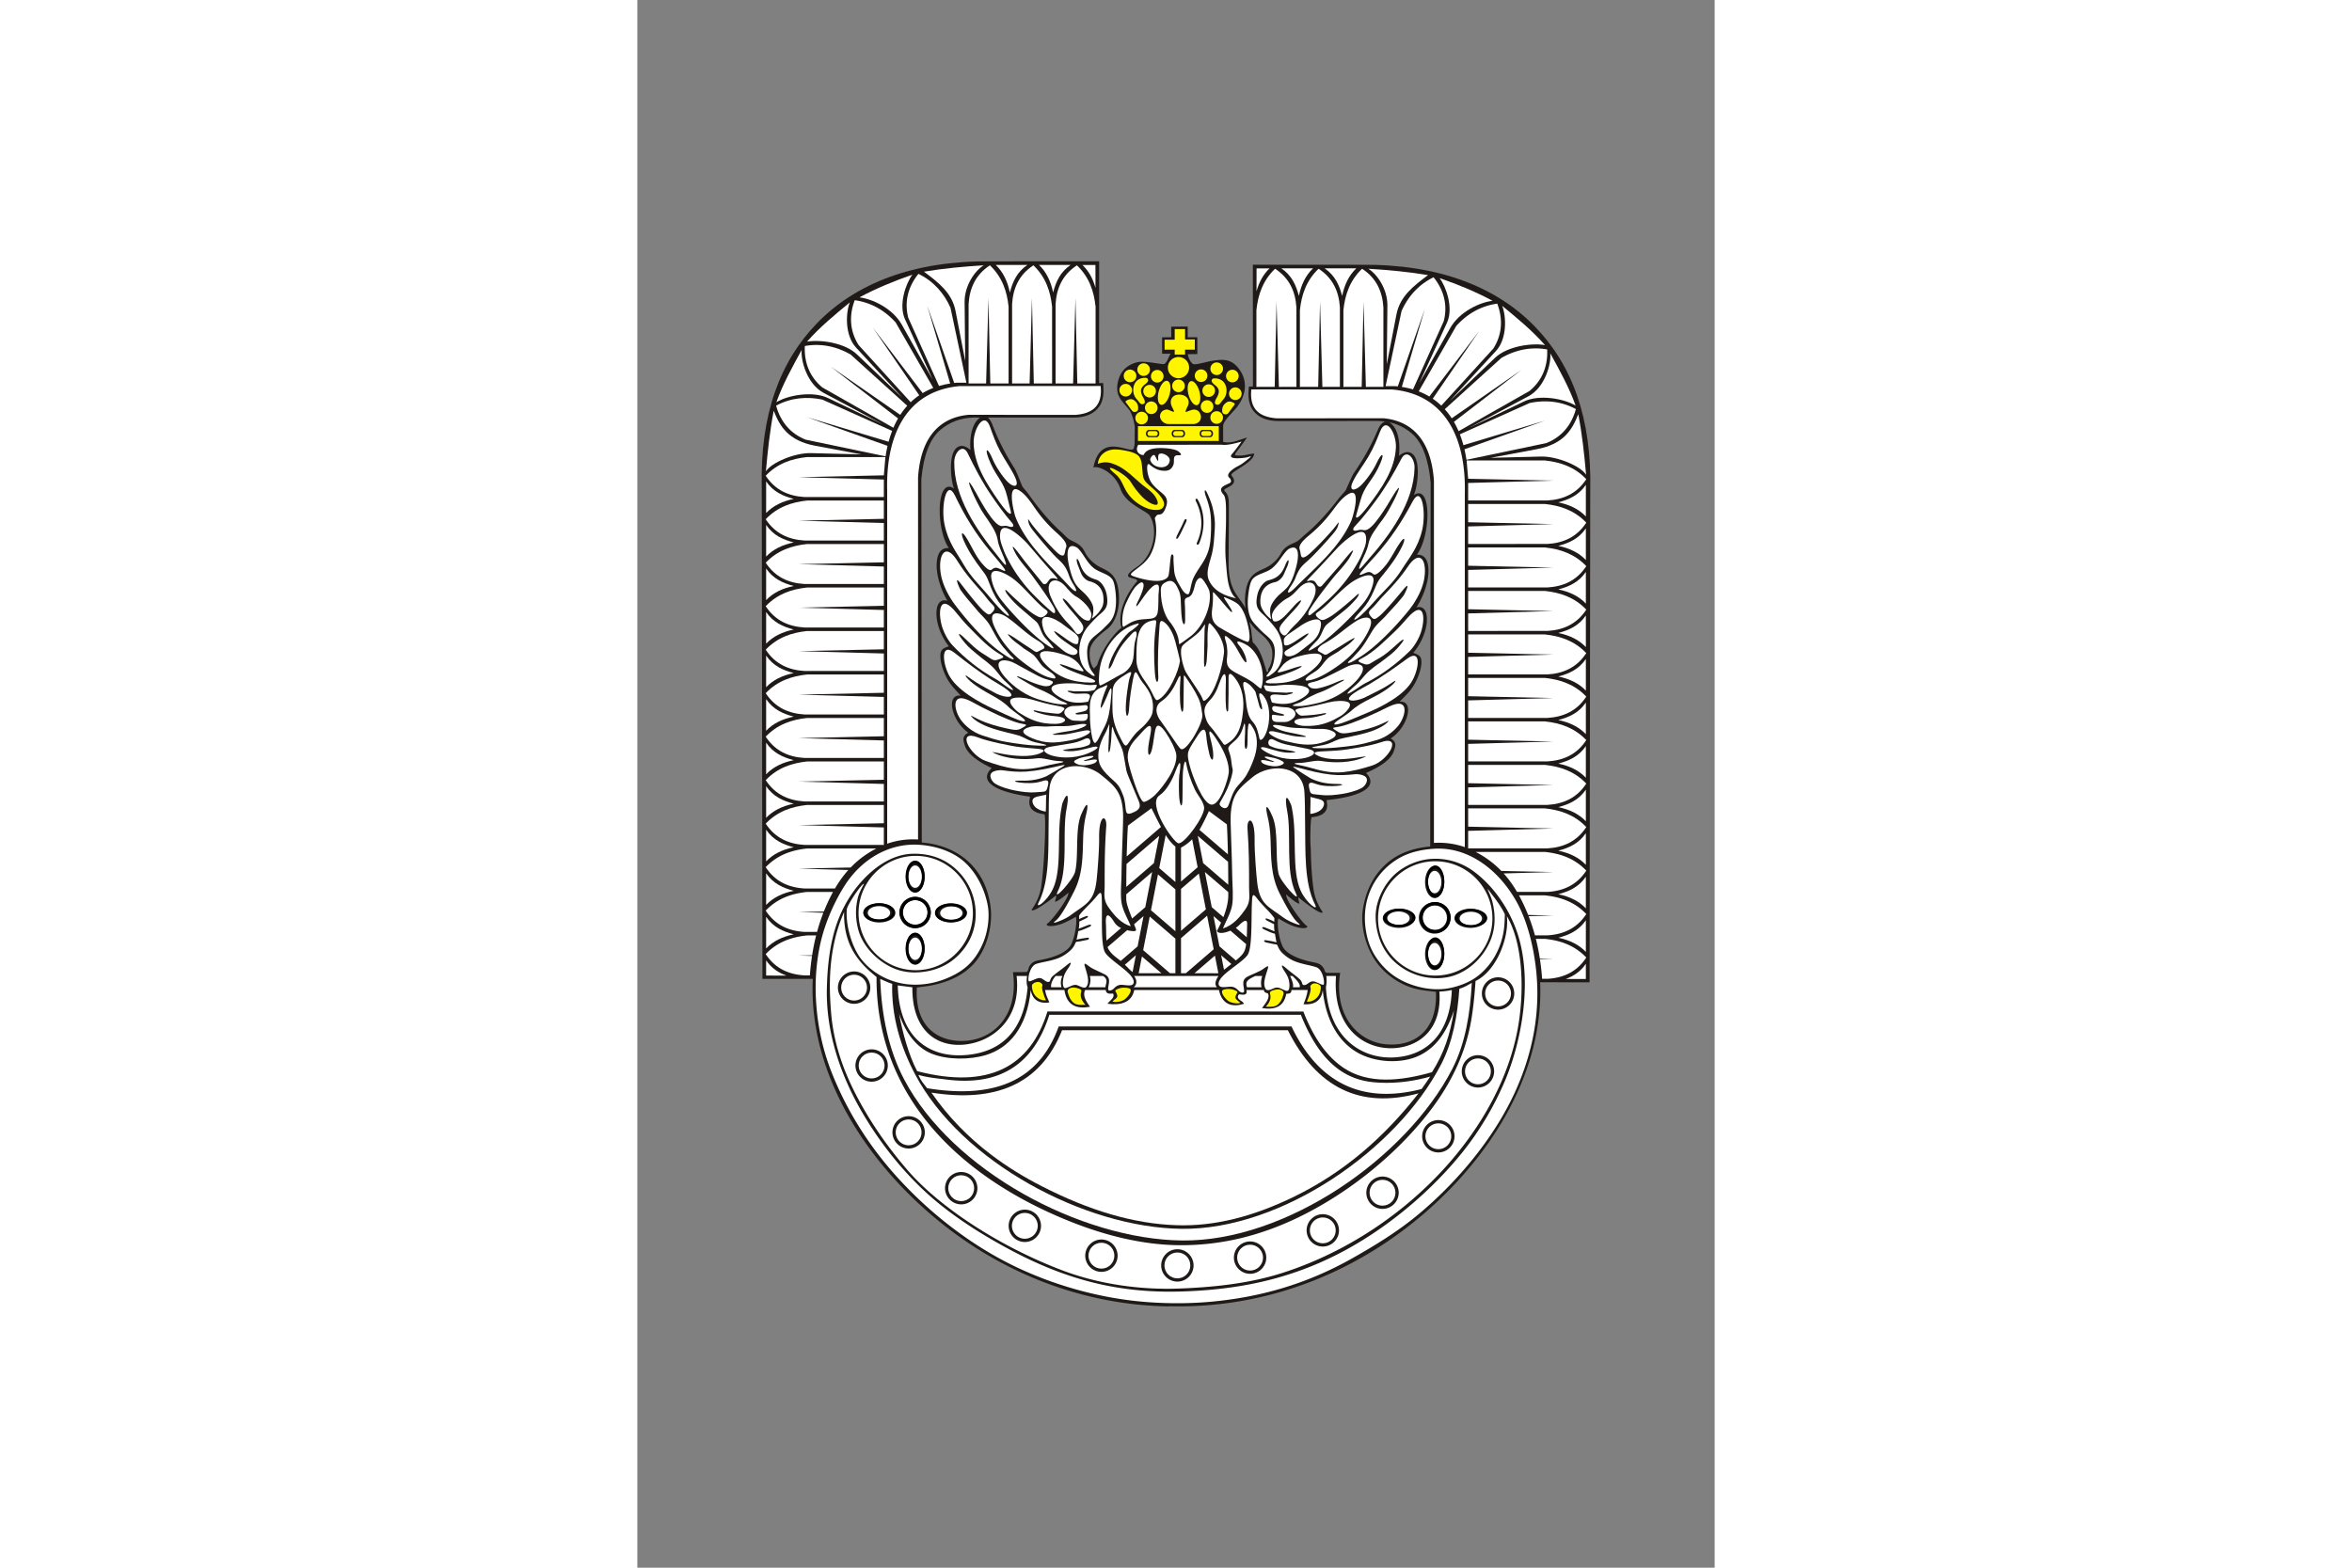 <svg xmlns="http://www.w3.org/2000/svg" height="800" width="1200" version="1.1" id="svg2" xml:space="preserve" clip-rule="evenodd" fill-rule="evenodd" image-rendering="optimizeQuality" shape-rendering="geometricPrecision" text-rendering="geometricPrecision" viewBox="-31.5 -66.224 273.003 397.346"><rect x="-31.5" y="-66.224" width="273.003" height="397.346" fill="#808080" stroke="none"/><defs id="defs4"><style id="style6" type="text/css">.fil0{fill:#1f1a17}.fil2{fill:#fff500}.fil1{fill:#fff}</style></defs><g transform="translate(.413 -.05)" id="Warstwa_x0020_1"><g id="_117548840"><path d="M52.507 47.875c-.251-2.715.251-5.783 1.555-7.378 1.835-2.244 3.267-1.007 4.015.985 1.515 4.038 3.355 7.511 5.573 11.025.633 1.003 1.912 4.509 2.05 4.685.551.697 1.178 1.37 1.714 2.134 2.279 3.248 5.135 6.706 8.063 9.306.641.568 1.603 1.686 2.32 2.041 1.6.793 2.818 1.281 3.65 2.983.983 2.01 2.719 3.342 4.2 4.052 2.28 1.093 4.099 2.121 4.45 6.494.161 1.996-.037 3.987-.655 5.676-.48 1.314-1.191 2.444-2.11 3.246-2.242 1.684-4.201 3.388-4.535 5.327-.309 1.792.17 3.912.954 4.816.366-.305.66-.62.871-.915 1.412-4.767 5.283-8.94 6.158-9.407-1.01-3.33.726-8.072 3.962-11.781.287-1.268-5.352-.14.035-3.706.542-.359 1.083-.85 1.599-1.44 2.366-2.705 3.715-7.718 1.616-11.412-.78-1.374-6.123-2.889-7.473-6.876-1.473-4.355-5.966-6.004-6.865-5.377 1.836-9.492 9.73-3.018 10.235-4.942.106-.405.214-.823.219-1.256l.04-3.986c.004-.448-.514-3.286-1.404-4.451-1.698-2.225-4.016-3.646-2.64-7.933.754-2.354 2.541-3.576 4.545-4.125 1.96-.537 6.552.674 7 .4.858-.525 1.235-2.392 1.643-2.584l-2.214-.001-.01-4.16 2.323-.015-.018-2.674 4.191-.036-.007 2.72 2.436-.01.01 4.26-2.432.034c.105.822.841 2.5 1.602 2.546 1.131.069 3.216-.702 5.216-.966 2.7-.356 4.512-.154 6.298 2.333 2.302 3.202 1.556 7.114-1.198 10.145-1.555 1.711-2.954 3.091-2.953 4.211l.002 3.96c.698.157 1.264.152 1.86.087a8.444 8.444 0 002.122-.528l2.086-.675-2.172 3.021c-.568.692-1.005 1.284-.836 1.485 2.015.32 3.683-.408 4.799-.432-.047 2.445-6.5 4.673-5.708 5.615 2.295 2.734-2.65 3.02-1.77 3.886.902.888 1.046 1.93 1.06 2.926.062 4.372-.059 10.409-.056 15.306-.001 7.301 2.58 8.144 4.287 11.495-.157-1.426-.193-2.398-.038-3.723.511-4.356 2.366-5.317 4.685-6.326 1.506-.655 3.29-1.924 4.344-3.896.895-1.67 2.13-2.114 3.758-2.848.73-.328 1.731-1.41 2.392-1.955 3.021-2.492 6.002-5.843 8.398-9.005.564-.744 1.215-1.394 1.79-2.07.145-.171 1.552-3.628 2.22-4.607 2.346-3.43 4.31-6.835 5.973-10.815.82-1.962 2.296-3.147 4.048-.837 1.244 1.642 1.635 4.726 1.285 7.43 1.493-1.139 2.44-1.108 3.198-.655 2.61 1.558 1.43 8.984.578 10.606 4.694-3.062 4.281 10.526.781 15.1 2.077-.057 2.842 1.503 2.934 3.76.117 2.839-1.118 6.597-3.048 9.62 1.285-.407 2.265.366 2.54 1.685.498 2.4-.482 6.415-3.327 9.819 1.675.626 2.286.962 1.99 3.269-.187 1.457-1.047 3.917-2.498 5.908-.76 1.042-1.863 2.056-2.96 3.217 3.833-.391 2.2 6.42-2.269 9.31 1.54.88 1.325 1.85.73 3.402-.732 1.911-3.223 3.725-6.982 5.34 3.15 3.215-.381 5.895-9.968 6.887-.082.411 1.395 3.879-3.78 4.327-.2.068-.335 2.11-.355 4.91a40.714 40.714 0 00.118 3.275c.038 3.189.266 7.076.68 10.003.501 3.53 2.315 5.777 2.33 5.853-.19 1.22-6.882-4.261-6.122-3.745-.144.383.132 1.124.247 1.58-.52.307-3.777-2.637-3.37-2.31-.202 1.52 4.595 7.967 5.314 7.996.348.878-2.204.67-4.263-.27-1.185-.542-3.116-1.615-2.96-1.64-.475.272-.193 4.56.985 7.057 1.115 2.364 5.351 3.598 7.866 4.072 1.049.198 2.011.46 2.642 1.67.27.521.185.973.846.993l3.255.006c-1.693 10.823 4.48 17.418 11.537 18.104 6.565.638 13.163-2.828 12.726-13.281-1.982-.253-3.97-.392-5.895-.978-2.806-.856-5.946-2.696-8.368-5.502-3.213-3.722-5.022-9.741-4.228-14.62.987-6.066 3.923-10.048 7.25-12.435 3.028-2.173 6.603-3.003 9.493-3.28 6.193-.603 11.394 1.386 15.43 4.596 7.98 6.346 11.818 18.074 12.635 28.259 1.557 21.94-10.328 42.689-26.635 57.738-18.317 16.903-41.974 26.539-67.106 25.902l-.214-.005-.001.049c-24.327-.373-46.99-10.332-64.495-27.06-16.042-15.331-27.563-36.285-25.623-58.194.823-9.812 4.666-21.149 12.148-27.365 4.197-3.487 9.512-5.633 16.255-4.871 3.594.409 8.053 1.833 11.495 5.355 2.356 2.41 4.275 5.801 4.958 10.521.71 4.892-.84 11.007-4.118 14.673-3.365 3.763-8.256 5.143-11.413 5.688-.848.146-1.699.225-2.549.352-.135.02-.253.036-.556.065-.62 10.444 5.94 14.025 12.516 13.502 7.067-.563 13.331-6.533 11.827-17.384l3.257-.04c.66-.008.605-.887.886-1.403.65-1.2 1.618-1.444 2.67-1.624 2.523-.43 6.78-1.59 7.936-3.933 1.222-2.476 1.578-6.76 1.107-7.04.156.028-1.793 1.067-2.987 1.588-1.816.792-4 1.015-4.273.475-.138-.273.125-.31.285-.442 1.224-1.004 5.324-6.36 5.173-7.74.413-.318-2.895 2.568-3.41 2.253.123-.455.412-1.191.276-1.576.768-.503-6.019 4.86-6.188 3.637.017-.076 1.87-2.29 2.432-5.811.858-5.87 1.285-18.171.797-18.359-5.155-.637-3.552-4.048-3.62-4.463-9.544-1.341-12.974-4.147-9.71-7.245-3.696-1.751-6.12-3.655-6.782-5.591-.537-1.574-.717-2.552.854-3.374-4.36-3.051-5.743-9.918-1.928-9.387-1.053-1.2-2.118-2.253-2.84-3.323-1.377-2.043-2.146-4.532-2.28-5.995-.212-2.316.41-2.63 2.107-3.194-2.718-3.505-3.55-7.555-2.965-9.933.322-1.309 1.33-2.046 2.6-1.592-1.819-3.091-2.915-6.892-2.695-9.725.175-2.252.995-3.783 3.069-3.65-3.33-4.7-3.247-18.293 1.332-15.062-.793-1.651-1.7-9.116.965-10.578.773-.424 1.721-.42 3.172.771zm70.7 43.616c.065.418.38 1.613.431 2.02.14 1.128.24 2.198.403 3.116 2.067 1.734 2.852 5.47 3.532 7.437.346.238.42-.094.381-.653.742-.951 1.223-2.918.994-4.618-.147-1.09-.745-2.197-1.68-3.201-1.002-1.078-2.159-1.805-3.124-2.976-.314-.38-.623-.767-.937-1.125z" class="fil0" id="_118626432"/><g id="g12"><path d="M169.869 182.776l39.52.024.174-124.611c.438-18.409-4.62-31.922-14.07-41.638C185.712 6.496 171.075.735 151.553.937L124.066.921l.018 30.878-1.035-.006c-.193 2.48-.266 4.867 1.711 6.785 1.294 1.255 3.173 1.953 5.75 1.96l25.35-.015c3.38.123 6.08 1.107 8.532 3.214 2.557 2.198 4.197 6.411 4.731 12.454l-.145 117.337.891 9.247z" class="fil0" id="_118625256"/><path d="M123.682 32.529c-.512 4.909 1.93 7.006 6.467 7.325l26.983-.018c5.864.524 12.006 4.037 12.82 15.828v91.806a19.924 19.924 0 017.827 1.07V59.007c.372-14.59-5.267-25.294-18.414-26.457z" class="fil1" id="_118624464"/><path d="M178.621 138.718l19.449.001c3.876.407 7.497 1.602 10.494 4.736-2.41 3.675-5.833 5.153-9.824 5.399l-20.116.002-.003-4.439 21.617-.595-21.614-.468z" class="fil1" id="_117546968"/><path d="M178.621 127.696h19.449c3.876.408 7.497 1.603 10.494 4.737-2.41 3.675-5.833 5.153-9.824 5.399l-20.116.002-.003-4.439 21.617-.595-21.614-.468z" class="fil1" id="_117546040"/><path d="M178.621 116.673l19.449.001c3.876.407 7.497 1.602 10.494 4.736-2.41 3.675-5.833 5.153-9.824 5.399l-20.116.002-.003-4.439 21.617-.595-21.614-.468z" class="fil1" id="_117544992"/><path d="M178.621 105.651h19.449c3.876.408 7.497 1.603 10.494 4.737-2.41 3.675-5.833 5.153-9.824 5.399l-20.116.002-.003-4.439 21.617-.595-21.614-.468z" class="fil1" id="_117543944"/><path d="M178.621 94.629h19.449c3.876.407 7.497 1.602 10.494 4.736-2.41 3.675-5.833 5.154-9.824 5.4l-20.116.001-.003-4.438 21.617-.595-21.614-.469z" class="fil1" id="_118619088"/><path d="M178.621 83.606l19.449.001c3.876.407 7.497 1.602 10.494 4.736-2.41 3.675-5.833 5.153-9.824 5.399l-20.116.002-.003-4.439 21.617-.595-21.614-.468z" class="fil1" id="_118618040"/><path d="M178.621 72.584h19.449c3.876.407 7.497 1.602 10.494 4.736-2.41 3.675-5.833 5.154-9.824 5.4l-20.116.001-.003-4.438 21.617-.595-21.614-.469z" class="fil1" id="_118616992"/><path d="M178.621 61.561l19.449.001c3.876.407 7.497 1.602 10.494 4.736-2.41 3.675-5.833 5.153-9.824 5.399l-20.116.002-.003-4.439 21.617-.595-21.614-.468z" class="fil1" id="_118615944"/><path d="M178.23 50.539h19.84c3.876.408 7.497 1.603 10.494 4.737-2.41 3.675-5.833 5.153-9.824 5.398l-20.116.002-.003-4.438 21.617-.595-21.614-.469z" class="fil1" id="_118614896"/><path d="M180.518 149.755h17.552c3.875.408 7.497 1.603 10.493 4.737-2.409 3.675-5.832 5.153-9.824 5.399h-7.73c-.976-1.665-2.09-3.239-3.39-4.685l12.62-.347-13.21-.286a24.298 24.298 0 00-6.511-4.818z" class="fil1" id="_118613816"/><path d="M191.504 160.764h6.566c3.876.407 7.497 1.602 10.494 4.736-2.41 3.675-5.833 5.153-9.824 5.399h-3.192c-.464-1.705-1-3.32-1.598-4.858l6.289-.174-6.412-.138a46.59 46.59 0 00-1.856-4.085 37.452 37.452 0 00-.467-.88z" class="fil1" id="_118612120"/><path d="M195.78 171.786h2.29c3.875.407 7.497 1.602 10.493 4.736-2.41 3.675-5.832 5.153-9.824 5.399h-1.374a62.948 62.948 0 00-.544-4.938l3.417-.094-3.443-.074a54.39 54.39 0 00-1.015-5.029z" class="fil1" id="_118610904"/><path d="M124.965 31.883V12.435c.408-3.876 1.603-7.498 4.737-10.494 3.675 2.41 5.153 5.832 5.399 9.824l.002 20.116-4.439.002-.595-21.617-.468 21.614z" class="fil1" id="_118609856"/><path d="M135.987 31.883l.001-19.448c.407-3.876 1.602-7.498 4.736-10.494 3.675 2.41 5.153 5.832 5.399 9.824l.002 20.116-4.439.002-.595-21.617-.468 21.614z" class="fil1" id="_118608808"/><path d="M147.01 31.883V12.435c.408-3.876 1.603-7.498 4.737-10.494 3.675 2.41 5.153 5.832 5.399 9.824l.002 20.116-4.439.002-.595-21.617-.468 21.614z" class="fil1" id="_118607760"/><path d="M157.703 31.698l4.034-19.017c1.584-3.56 4.22-6.695 8.126-8.577 2.75 3.427 3.571 7.26 2.572 11.131l-7.79 17.293a21.547 21.547 0 00-2.83-.632l5.825-19.76-6.85 19.622c-.19-.022-.38-.041-.574-.058z" class="fil1" id="_118606672"/><path d="M166.094 33.022l9.524-16.588c2.607-2.896 6.082-5.064 10.38-5.646 1.556 4.11 1.153 8.008-.995 11.382l-13.185 14.47a16.854 16.854 0 00-2.166-1.757l11.749-17.143-12.613 16.591a17.74 17.74 0 00-2.694-1.309z" class="fil1" id="_118605592"/><path d="M172.693 37.54l14.336-12.98c3.375-1.949 7.35-2.936 11.616-2.162.211 4.39-1.377 7.972-4.462 10.517L176.2 43.118a22.152 22.152 0 00-1.182-2.366l17.107-13.164-17.664 12.258a18.529 18.529 0 00-1.769-2.305z" class="fil1" id="_118604512"/><path d="M176.522 43.907l17.687-7.93c3.811-.81 7.897-.522 11.715 1.533-1.156 4.24-3.773 7.156-7.494 8.623l-20.239 4.235a34.205 34.205 0 00-.486-2.57l.04-.12 20.375-7.246-20.698 6.233a27.29 27.29 0 00-.9-2.758z" class="fil1" id="_118603392"/><path d="M208.453 145.002v8.02c-1.746-1.84-4.113-2.995-6.995-3.584 2.73-.719 5.175-1.786 6.995-4.436z" class="fil1" id="_118602392"/><path d="M208.453 156.038v8.02c-1.746-1.84-4.113-2.995-6.995-3.584 2.73-.719 5.175-1.786 6.995-4.436z" class="fil1" id="_118601600"/><path d="M208.453 167.074v8.02c-1.746-1.84-4.113-2.995-6.995-3.584 2.73-.719 5.175-1.786 6.995-4.436z" class="fil1" id="_118600672"/><path d="M208.453 178.111v3.852l-5.127.005c1.973-.727 3.734-1.828 5.127-3.857z" class="fil1" id="_118599464"/><path d="M208.453 133.965v8.02c-1.746-1.84-4.113-2.995-6.995-3.584 2.73-.719 5.175-1.786 6.995-4.436z" class="fil1" id="_118598464"/><path d="M208.453 122.929v8.02c-1.746-1.84-4.113-2.995-6.995-3.584 2.73-.719 5.175-1.786 6.995-4.436z" class="fil1" id="_118597464"/><path d="M208.453 111.892v8.02c-1.746-1.84-4.113-2.995-6.995-3.584 2.73-.719 5.175-1.786 6.995-4.436z" class="fil1" id="_118596464"/><path d="M208.453 100.856v8.02c-1.746-1.84-4.113-2.995-6.995-3.584 2.73-.719 5.175-1.786 6.995-4.436z" class="fil1" id="_118591368"/><path d="M208.453 89.82v8.019c-1.746-1.839-4.113-2.994-6.995-3.583 2.73-.719 5.175-1.786 6.995-4.436z" class="fil1" id="_118590368"/><path d="M208.453 78.783v8.02c-1.746-1.84-4.113-2.995-6.995-3.583 2.73-.72 5.175-1.786 6.995-4.437z" class="fil1" id="_118589368"/><path d="M208.453 67.747v8.02c-1.746-1.84-4.113-2.995-6.995-3.584 2.73-.719 5.175-1.786 6.995-4.436z" class="fil1" id="_118588368"/><path d="M208.453 56.71v8.02c-1.746-1.839-4.113-2.994-6.995-3.583 2.73-.719 5.175-1.786 6.995-4.436z" class="fil1" id="_118587368"/><path d="M131.292 1.84h8.02c-1.84 1.746-2.995 4.113-3.584 6.995-.719-2.73-1.786-5.175-4.436-6.995z" class="fil1" id="_118586232"/><path d="M142.254 1.84h8.02c-1.84 1.746-2.995 4.113-3.584 6.995-.719-2.73-1.786-5.175-4.436-6.995z" class="fil1" id="_118585232"/><path d="M153.308 1.94c5.051.313 10.102.767 15.153 1.612-3.64 2.725-7.109 5.335-8.006 9.966l-2.449 12.64.151-14.912c.042-4.14-2.627-7.994-4.849-9.306z" class="fil1" id="_118584144"/><path d="M171.385 4.317c4.636 1.596 9.145 3.447 13.428 5.752-3.143.362-8.369 2.675-10.783 6.98l-7.796 13.905 7.028-15.336c1.725-3.763-.294-9.262-1.877-11.301z" class="fil1" id="_118583024"/><path d="M187.249 11.348c3.788 3.113 7.634 6.288 10.843 9.942-3.318-.573-9.524.237-12.674 3.245L173.925 35.51l11.738-12.717c2.953-3.2 2.582-8.982 1.586-11.445z" class="fil1" id="_118581936"/><path d="M199.433 23.373c2.355 4.301 4.806 8.68 6.422 13.268-2.865-1.768-9.176-2.932-13.103-1.05l-13.826 6.631 14.969-7.956c4.206-2.236 5.843-8.311 5.538-10.893z" class="fil1" id="_118581144"/><path d="M208.51 54.163c-.435-5.042-1.012-10.33-1.979-15.36-1.516 3.852-3.593 7.575-10.52 8.872l-11.701 2.19 12.776-.324c4.139-.105 10.058 2.432 11.424 4.622z" class="fil1" id="_118580352"/><path d="M125.004 1.859h3.287c-1.58 1.5-2.656 3.46-3.3 5.81z" class="fil1" id="_118579560"/></g><g id="g55"><path d="M39.307 181.906l-39.519.023-.175-124.61C-.824 38.91 4.234 25.396 13.683 15.68 23.466 5.626 38.102-.135 57.624.067L85.112.051l-.018 30.878 1.035-.006c.192 2.48.265 4.867-1.712 6.785-1.294 1.255-3.173 1.953-5.75 1.96l-25.349-.015c-3.38.123-6.081 1.107-8.532 3.214-2.558 2.198-4.198 6.412-4.732 12.454l.145 117.337-.89 9.247z" class="fil0" id="_118578064"/><path d="M85.494 31.66c.512 4.908-1.93 7.005-6.467 7.324l-26.983-.018c-5.864.524-12.005 4.037-12.82 15.828V146.6a19.924 19.924 0 00-7.827 1.07V58.138c-.372-14.59 5.267-25.294 18.414-26.457z" class="fil1" id="_118577272"/><path d="M30.556 137.848h-19.45c-3.875.408-7.497 1.603-10.493 4.737 2.41 3.675 5.832 5.153 9.824 5.399l20.116.002.003-4.439-21.618-.595 21.615-.468z" class="fil1" id="_118576088"/><path d="M30.556 126.826l-19.45.001c-3.875.407-7.497 1.602-10.493 4.736 2.41 3.675 5.832 5.153 9.824 5.399l20.116.002.003-4.439-21.618-.595 21.615-.468z" class="fil1" id="_118575040"/><path d="M30.556 115.804h-19.45c-3.875.408-7.497 1.603-10.493 4.737 2.41 3.675 5.832 5.153 9.824 5.399l20.116.002.003-4.439-21.618-.595 21.615-.468z" class="fil1" id="_118573992"/><path d="M30.556 104.781h-19.45c-3.875.408-7.497 1.603-10.493 4.737 2.41 3.675 5.832 5.153 9.824 5.399l20.116.002.003-4.439-21.618-.595 21.615-.468z" class="fil1" id="_118572944"/><path d="M30.556 93.759h-19.45c-3.875.407-7.497 1.602-10.493 4.736 2.41 3.675 5.832 5.154 9.824 5.4l20.116.001.003-4.438-21.618-.595 21.615-.468z" class="fil1" id="_118571912"/><path d="M30.556 82.736l-19.45.001C7.232 83.144 3.61 84.34.614 87.473c2.41 3.675 5.832 5.153 9.824 5.399l20.116.002.003-4.439-21.618-.595 21.615-.468z" class="fil1" id="_118566720"/><path d="M30.556 71.714h-19.45c-3.875.408-7.497 1.603-10.493 4.737 2.41 3.675 5.832 5.153 9.824 5.399l20.116.001.003-4.438-21.618-.595 21.615-.468z" class="fil1" id="_118565672"/><path d="M30.556 60.691l-19.45.001C7.232 61.1 3.61 62.294.614 65.428c2.41 3.675 5.832 5.153 9.824 5.4h20.116l.003-4.437-21.618-.596 21.615-.468z" class="fil1" id="_118564624"/><path d="M30.947 49.669h-19.84c-3.876.408-7.498 1.603-10.494 4.737 2.41 3.675 5.832 5.153 9.824 5.399l20.116.002.003-4.439-21.618-.595 21.615-.468z" class="fil1" id="_118563576"/><path d="M28.658 148.885H11.107c-3.876.407-7.498 1.603-10.494 4.737 2.41 3.675 5.832 5.153 9.824 5.398l7.73.001c.976-1.665 2.091-3.239 3.39-4.685l-12.619-.347 13.21-.286a24.295 24.295 0 016.51-4.818z" class="fil1" id="_118562496"/><path d="M17.673 159.894h-6.566c-3.876.407-7.498 1.602-10.494 4.736 2.41 3.675 5.832 5.153 9.824 5.399h3.192c.463-1.705 1-3.32 1.598-4.858l-6.289-.174 6.412-.138a46.577 46.577 0 011.856-4.085c.152-.296.307-.59.467-.88z" class="fil1" id="_118560976"/><path d="M13.396 170.917h-2.29c-3.875.407-7.497 1.602-10.493 4.736 2.41 3.675 5.832 5.153 9.824 5.399h1.374a63.19 63.19 0 01.544-4.938l-3.417-.094 3.443-.074c.272-1.76.612-3.433 1.015-5.029z" class="fil1" id="_118559912"/><path d="M84.211 31.014v-19.45c-.407-3.875-1.602-7.497-4.736-10.493-3.675 2.41-5.154 5.832-5.4 9.824l-.001 20.116 4.438.003.595-21.618.469 21.615z" class="fil1" id="_118456208"/><path d="M73.19 31.014l-.002-19.45c-.407-3.875-1.602-7.497-4.736-10.493-3.675 2.41-5.153 5.832-5.398 9.824l-.002 20.116 4.438.003.595-21.618.469 21.615z" class="fil1" id="_118455880"/><path d="M62.167 31.014l-.001-19.45c-.407-3.875-1.602-7.497-4.736-10.493-3.675 2.41-5.153 5.832-5.399 9.824l-.002 20.116 4.439.003.595-21.618.468 21.615z" class="fil1" id="_118454944"/><path d="M51.473 30.828L47.44 11.811c-1.585-3.56-4.22-6.695-8.127-8.577-2.75 3.427-3.571 7.26-2.571 11.132l7.789 17.292c.897-.267 1.84-.478 2.83-.632l-5.824-19.76 6.849 19.622c.19-.022.38-.041.574-.058z" class="fil1" id="_118453856"/><path d="M43.082 32.153l-9.524-16.588c-2.607-2.897-6.082-5.064-10.379-5.646-1.557 4.109-1.154 8.007.994 11.38l13.185 14.472c.67-.642 1.392-1.23 2.166-1.758L27.775 16.87l12.613 16.59a17.674 17.674 0 012.694-1.308z" class="fil1" id="_118453064"/><path d="M36.484 36.671l-14.336-12.98c-3.375-1.95-7.35-2.937-11.616-2.163-.211 4.39 1.377 7.972 4.462 10.517l17.982 10.203a22.16 22.16 0 011.182-2.366L17.051 26.719l17.664 12.257a18.537 18.537 0 011.769-2.305z" class="fil1" id="_118452272"/><path d="M32.655 43.037l-17.687-7.93c-3.812-.81-7.897-.521-11.715 1.533 1.155 4.24 3.773 7.156 7.493 8.624l20.24 4.234c.132-.88.294-1.737.485-2.57l-.039-.12-20.375-7.246 20.697 6.233c.259-.956.558-1.876.9-2.758z" class="fil1" id="_118451184"/><path d="M.723 144.132v8.02c1.746-1.84 4.113-2.995 6.995-3.584-2.73-.719-5.175-1.786-6.995-4.436z" class="fil1" id="_118450184"/><path d="M.723 155.168v8.02c1.746-1.84 4.113-2.995 6.995-3.584-2.73-.719-5.175-1.786-6.995-4.436z" class="fil1" id="_118449256"/><path d="M.723 166.204v8.02c1.746-1.84 4.113-2.995 6.995-3.584-2.73-.719-5.175-1.786-6.995-4.436z" class="fil1" id="_118448464"/><path d="M.723 177.241v3.852l5.127.005c-1.973-.727-3.734-1.828-5.127-3.857z" class="fil1" id="_118447224"/><path d="M.723 133.095v8.02c1.746-1.84 4.113-2.995 6.995-3.584-2.73-.719-5.175-1.786-6.995-4.436z" class="fil1" id="_118446224"/><path d="M.723 122.059v8.02c1.746-1.84 4.113-2.995 6.995-3.584-2.73-.719-5.175-1.786-6.995-4.436z" class="fil1" id="_118445224"/><path d="M.723 111.022v8.02c1.746-1.84 4.113-2.995 6.995-3.584-2.73-.719-5.175-1.786-6.995-4.436z" class="fil1" id="_118444224"/><path d="M.723 99.986v8.02c1.746-1.84 4.113-2.995 6.995-3.584-2.73-.718-5.175-1.785-6.995-4.436z" class="fil1" id="_118443224"/><path d="M.723 88.95v8.02c1.746-1.84 4.113-2.995 6.995-3.584-2.73-.719-5.175-1.786-6.995-4.436z" class="fil1" id="_118442432"/><path d="M.723 77.914v8.019c1.746-1.84 4.113-2.994 6.995-3.583-2.73-.72-5.175-1.786-6.995-4.436z" class="fil1" id="_118441640"/><path d="M.723 66.877v8.02c1.746-1.84 4.113-2.995 6.995-3.584-2.73-.718-5.175-1.785-6.995-4.436z" class="fil1" id="_118440848"/><path d="M.723 55.84v8.02c1.746-1.839 4.113-2.994 6.995-3.583-2.73-.719-5.175-1.786-6.995-4.436z" class="fil1" id="_118439920"/><path d="M77.885.97h-8.02c1.84 1.746 2.995 4.113 3.583 6.996.72-2.73 1.786-5.176 4.437-6.996z" class="fil1" id="_118439128"/><path d="M66.922.97h-8.019c1.84 1.746 2.994 4.113 3.583 6.996.72-2.73 1.786-5.176 4.436-6.996z" class="fil1" id="_118438040"/><path d="M55.869 1.07c-5.051.313-10.102.767-15.154 1.612 3.64 2.725 7.11 5.335 8.007 9.966l2.449 12.64-.152-14.912c-.041-4.14 2.627-7.993 4.85-9.306z" class="fil1" id="_118436952"/><path d="M37.792 3.447C33.156 5.043 28.647 6.894 24.364 9.2c3.143.361 8.369 2.674 10.783 6.98l7.796 13.904-7.028-15.336c-1.725-3.763.294-9.262 1.877-11.3z" class="fil1" id="_118430352"/><path d="M21.927 10.478c-3.788 3.113-7.634 6.288-10.842 9.943 3.317-.573 9.523.237 12.673 3.244L35.251 34.64 23.513 21.923c-2.953-3.2-2.582-8.982-1.586-11.445z" class="fil1" id="_118429384"/><path d="M9.743 22.503c-2.354 4.301-4.806 8.681-6.421 13.268 2.865-1.768 9.175-2.932 13.102-1.05l13.826 6.632-14.969-7.957c-4.206-2.236-5.843-8.311-5.538-10.893z" class="fil1" id="_118432704"/><path d="M.666 53.293c.436-5.042 1.012-10.33 1.98-15.36 1.515 3.852 3.592 7.575 10.52 8.872l11.7 2.19-12.775-.324C7.95 48.566 2.033 51.103.666 53.293z" class="fil1" id="_118431920"/><path d="M84.173.989h-3.287c1.58 1.5 2.655 3.46 3.3 5.81z" class="fil1" id="_118435784"/></g><path d="M95.013 46.56l21.242-.012c1.392.229 3.949-.522 4.691-.73.327-.091.23-.013 0 .283-.544.702-1.381 1.916-2.165 2.797-.662.744-.02 1.057 1.125 1.077 1.139.02 2.41-.121 2.996-.324 1.006-.349.692-.045-.004.498-.54.42-1.472 1.258-2.513 1.777-1.746.871-3.195 2.187-2.318 2.954.385.337.76 1.061.106 1.391-1.389.701-3.145 1.108-1.512 2.961.73.829.588 4.2.604 5.419.046 3.604-.355 7.634-.066 11.077.214 2.544.342 4.736.77 6.402.441 1.709 1.158 2.873 1.86 3.331-2.762-.548-5.685-1.813-6.908-4.592-.807-1.835.052-3.928.703-6.407.538-2.054.622-4.079.764-6.183.113-1.68.109-3.088-.494-5.674-.297-1.276-.893-2.72-1.404-3.811-.62-1.328-.849-.544-.324.87.457 1.229 1.062 3.014 1.225 4.997.159 1.936.09 4.089-.056 5.858-.392 4.739-2.544 6.347-4.138 9.423-.935 1.805-.876 3.789-1.441 4.475-.77.262-1.666-1.23-1.767-1.403-.828-1.418-1.766-2.73-1.895-4.883-.065-1.09-.185-2.268-.136-3.038.047-.745-.506-1.064-.645-.313-.293 1.58-.285 3.281-.597 4.816-.162.793-1.024 1.203-1.912 1.37-2.402.454-6.505-.864-7.104-1.115-.74-.31-.837-.495.546-1.54 1.482-1.118 2.945-2.215 3.827-3.813 1.479-2.676 1.867-6.285 1.169-9.189-.07-.285.306-.641.422-.801.433-.602 1.272.34 2.13-1.554.565-1.25.906-2.528-.27-3.709-1.025-1.027-2.849-2.127-3.587-3.863-.897-2.11-.808-4.345-.123-3.869.249.174 1.569 1.478 3.416 1.62 1.052.08 2.045-.006 2.654-1.369.502-1.124-.414-2.632 1.34-2.546 1.046.052.614-.44.089-.883-.603-.51-1.809-.744-2.977-.86-1.244-.123-2.913-.151-4.123.215-1.389.422-1.723 1.222-1.75 1.349-.087.426-2.665-.28-1.45-2.479zm12.108 19.623c.433-.897-.161-1.107-.51-.298-.838 1.938-.957 1.943-1.813 3.788-.301.648-.081 1.133.428.306.697-1.129 1.314-2.589 1.895-3.796zm4.438-.337c-.061-2.216-.7-4.09-1.47-5.396-.065-.194-.21-.254-.405-.189-.194.065-.157.315-.093.51 2.124 4.219 1.544 7.9.31 10.567-.13.279-.045.514.116.528a.34.34 0 00.387-.2c.845-1.965 1.206-3.958 1.155-5.82zM103 50.538c-.237 2.52-4.322 2.101-4.947-.15-.105-.38.81-1.742 1.223-1.03.3.52.579 1.31.756 1.247.163-.057-.066-.748.108-1.397.288-1.072 2.983.029 2.86 1.33z" class="fil1" id="_118419432"/><path d="M95.857 81.408c-.144-.015-.671.32-1.179.786-.923.848-1.606 2.229-2.18 3.33-.957 1.839-1.57 3.568-1.524 6.01.01.576.037.926.244 1.217 2.224-1.455 3.209-1.89 5.802-2.012 3.193-.151 3.064-.716 3.126-6.043.007-.598.404-2.566-.239-2.692-1.519-.298-3.89 3.78-4.942 5.116-.618.787-.476.044-.293-.327.655-1.327 2.644-5.229 1.185-5.385z" class="fil1" id="_118418776"/><path d="M102.253 81.268c-.84.374-1.517.816-1.52 2.169-.01 3.985 1.27 6.758 2.099 7.76 1.325 1.602 2.519 3.762 2.519 5.856 0 .286 2.336-1.519 2.809-1.856 3.193-2.281 5.606-7.79 4.902-11.505-.11-.58-1.135-2.414-1.83-3.124-.856-.874-1.64.716-1.8 1.375-.212.882-.498 2.165-1.035 2.769-.872.98-1.742.14-1.584 2 .12 1.425.08 2.726.096 4.14.02 1.915-.613 1.304-.816-.148-.253-1.805-.195-3.21-.313-4.991-.054-.81-.17-1.604-.53-2.36-.576-1.206-1.235-2.871-2.997-2.085z" class="fil1" id="_118417552"/><path d="M113.959 85.192c.001.68-.012 1.337-.087 1.945-.288 2.306-.621 4.146 1.642 5.666.41.275 6.974 4.082 7.398 3.691.545-.503.311-2.417-.04-3.948-.447-1.96-1.074-4.112-2.466-5.504-.522-.522-1.793-1.134-2.78-1.544-.79-.33-1.23-.659-.547.406.398.62 1.02 1.505 1.402 2.18.45.794.456 1.24-.247.527-1.073-1.091-2.23-2.637-3.335-3.816-1.122-1.198-.942-1.244-.94.397z" class="fil1" id="_118416760"/><path d="M98.261 91.192c-3.844.892-3.695 5.837-3.695 9.838 0 3.609 2.628 5.41 4.026 8.534.185.414.381.817.608 1.187.357.58.497.682 1.105.311 2.574-1.571 4.938-7.063 5.282-9.65.045-.338-.918-3.979-1.206-5.09-.344-1.33-1.174-3.393-2.443-4.523-.921-.82-1.403-.86-1.505.461-.338 4.413-.55 8.854-.33 13.075.08 1.536-.635 2.347-.88-1.099-.266-3.756-.289-7.66.25-11.738.117-1.49.424-1.686-1.212-1.306z" class="fil1" id="_118415088"/><path d="M111.357 92.87c-1.1 1.795-3.842 3.28-5.056 4.531-1.07 1.103.013 5.232.726 6.654.438.874 2.956 4.325 4.022 6.287.464.855.265 1.499 1.133.845 2.318-1.744 4.186-8.254 4.561-11.832.245-2.335-1.345-5.135-2.883-6.845-.955-1.062-.978-1.062-1.186.738-.18 1.558-.057 3.761-.083 4.214l-.194 3.452c-.1 1.794-.769 3.188-.713.177l.144-7.75c.08-1.07.388-1.874-.471-.472z" class="fil1" id="_118413336"/><path d="M117.439 97.333c.152.97.22 2.036.111 2.85-.34 2.564.362 3.153 2.42 4.295 1.822 1.011 3.2 1.51 4.899 2.964.888.76 1.27 1.029 1.34.811 1.062-3.278-.079-8.4-3.382-10.757-.562-.401-4.279-2.349-1.95.268.503.567 1.2 1.967 1.435 2.843.303 1.127.165 1.769-.952 0-.669-1.06-1.889-3.637-3.145-4.81-2.139-1.996-.958.368-.776 1.536z" class="fil1" id="_118412112"/><path d="M104.75 106.562c-.893 1.961-2.156 3.895-3.87 5.025-1.861 1.228-1.412 3.49-.008 5.194.365.442 1.364 1.97 2.422 3.46 1.198 1.69 2.173 3.357 2.664 3.48 1.486.368 5.67-6.787 5.293-8.857-.165-.908-.24-1.867-.519-2.843-.45-1.576-1.891-3.986-3.115-5.736-1.187-1.697-1.037-1.892-1.067.779l-.062 5.577c-.022 2.032-.449 2-.698.56-.321-1.85-.207-5.633-.127-6.529.156-1.764.087-2.305-.913-.11z" class="fil1" id="_118401392"/><path d="M116.146 105.576c-.764 1.601-1.133 3.874-3.098 5.867-1.507 1.528-1.52 2.755-.75 4.905.394 1.1 1.159 1.807 1.774 2.534.259.306 1.59 2.206 2.284 3.16.517.71.486.74 1.424.134 2.795-1.807 3.416-4.639 3.768-7.812.335-3.017.037-6.174-2.188-8.897-1.11-1.359-1.45-.906-1.45.104 0 2.662.023 5.286-.072 7.95-.034.932-.443.958-.577-.45-.172-1.808-.066-5.361-.058-5.783.007-.375.043-.938.021-1.457-.064-1.546-.544-1.374-1.078-.255z" class="fil1" id="_118400720"/><path d="M121.97 109.206c.483 1.866.283 5.598 1.935 7.412 1.29 1.417 1.443 2.78 1.822 4.375.165.697.782.25 1.174-.374 1.489-2.37 1.842-7.01.398-9.589-.363-.647-.798-1.226-1.15-1.401-.997-.499-.17 1.705.113 2.827.085.336.254 1.067.092 1.165-.162.098-.54-.476-.627-.799l-.986-3.616c-.072-.264-1.121-1.522-1.521-1.843-1.686-1.354-1.913-.721-1.25 1.843z" class="fil1" id="_118399928"/><path d="M118.463 125.803c.183.875.2 1.972.478 2.98.152.552-.44 2.874-1.357 4.96-.808 1.841-1.945 3.48-1.952 3.832-.012.625 1.468 1.75 2.14.581.252-.439.895-2.464 1.196-3.109.876-1.872 1.513-2.22 2.707-3.682 1.093-1.339 2.029-3.488 2.66-5.242.788-2.193 1.123-4.86.158-7.067-.207-.472-.497-.901-.786-1.35-.519-.807-.726-.54-.828.154-.227 1.55-.097 3.072-.188 4.668-.082 1.422-.613 1.4-.68.33-.085-1.353.153-3.29.1-4.754-.05-1.37-.21-1.006-.518.049-.677 2.308-1.726 3.116-2.74 4-1.695 1.478-.875 1.342-.39 3.65z" class="fil1" id="_118398552"/><path d="M94.8 120.691c-1.75 1.788-2.78 3.613-2.357 5.99.365 2.049 2.857 10.142 3.924 10.389.528.122 2.217-1.041 2.887-1.71 2.041-2.042 5.886-7.123 5.388-10.39-.19-1.249-1.447-3.73-2.63-5.444-1.181-1.715-2.29-2.663-2.701-.589-.35 1.763-.402 3.04-.819 4.818-.315 1.345-.974 2.107-.974.376 0-1.633.46-3.218.69-4.823.504-3.535-2.206.155-3.407 1.383z" class="fil1" id="_118397456"/><path d="M115.587 122.367c1.254 2.027 2.613 5.115 2.357 7.409-.163 1.468-2.111 8.117-4.35 7.989-2.236-.128-4.895-7.546-5.398-9.391-.426-1.562-.825-3.04-.452-4.114.4-1.151 1.566-2.795 2.47-4.22.851-1.343 1.829-2.06 2.024.122.16 1.79.401 3.04.818 4.818.315 1.345.974 2.106.974.376 0-1.633-.429-3.185-.818-4.759-.834-3.37 1.468.305 2.375 1.77z" class="fil1" id="_118405928"/><path d="M104.362 129.538c-.751 2.02-2.221 4.733-3.934 5.863-3.294 2.173 3.427 11.833 4.737 12.158 1.486.368 6.919-7.109 6.543-9.179-.3-1.655-1.57-2.86-2.317-4.415-.949-1.974-1.92-4.836-2.162-6.38-.322-2.045-.908.558-.938 3.228l-.062 5.577c-.022 2.033-.449 2-.698.561-.321-1.85-.207-5.634-.127-6.53.48-2.928.497-5.02-1.042-.883z" class="fil1" id="_118404664"/><path d="M85.657 130.279a8.477 8.477 0 00-1.04-.75c-4.365-2.681-11.68-2.123-12.124 4.443-.174 2.56-.13 5.184-.175 7.75-.126 7.304.3 15.304-2.55 20.865-.947 1.848 2.26-.423 3.675-3.58 2.349-5.242.854-13.752 2.131-20.427.085-.445.129-.9.295-1.309 1.27-3.137 1.628-1.775.986 1.559-1.164 6.054.558 15.236-2.199 20.852-1.466 2.988 3.92-2.895 4.382-4.956.939-4.188-.087-10.738 1.564-14.542 1.623-3.74 1.849-2.492 1.219.04-.358 1.44-.673 3.497-.742 5.56-.167 4.954-.024 9.407-2.307 13.938-1.585 3.146-3.424 6.484-4.627 7.42-.727.565-.62.682.211.4 1.17-.398 2.573-1.035 3.525-1.745 3.735-2.785 5.888-3.285 6.55-8.623.278-2.241.722-8.206.679-10.907-.1-6.314 2.022-5.931 1.802-2.942-.392 5.318-.405 9.868-.4 14.844.003 2.33-.444 3.602.995 5.648 1.076 1.53 2.932 3.987 5.61 4.77-.493-1.456-1.841-3.528-2.286-5.755-.392-1.96-.084-5.124-.056-7.163.09-6.497.512-13.816.392-15.89-.309-5.35-2.22-6.808-5.51-9.5z" class="fil1" id="_118402992"/><path d="M123.961 130.831c.322-.272.67-.523 1.04-.75 4.365-2.681 11.68-2.123 12.125 4.443.173 2.56.13 5.184.174 7.75.127 7.304-.299 15.304 2.55 20.865.947 1.848-2.26-.423-3.674-3.58-2.35-5.242-.855-13.752-2.132-20.427-.085-.445-.128-.9-.294-1.309-1.27-3.137-1.628-1.775-.987 1.558 1.165 6.054-.557 15.237 2.2 20.853 1.465 2.988-3.921-2.896-4.383-4.956-.938-4.188.087-10.738-1.564-14.543-1.623-3.74-1.848-2.491-1.218.04.358 1.44.672 3.498.741 5.56.167 4.955.024 9.408 2.307 13.938 1.586 3.147 3.425 6.485 4.628 7.42.727.565.619.682-.212.4-1.17-.397-2.572-1.034-3.524-1.744-3.735-2.785-5.889-3.285-6.55-8.623-.279-2.241-.722-8.206-.68-10.907.1-6.314-2.022-5.931-1.801-2.942.392 5.317.405 9.868.4 14.844-.003 2.33.444 3.602-.995 5.648-1.077 1.53-2.933 3.987-5.611 4.77.494-1.456 1.842-3.528 2.287-5.755.392-1.96.084-5.124.055-7.163-.09-6.497-.512-13.816-.392-15.89.31-5.35 2.22-6.808 5.51-9.5z" class="fil1" id="_118402200"/><path d="M84.594 160.857c-1.431 1.835-3.41 3.454-4.54 5a7 7 0 00-.005.57l.005.163c.01.28.045.19.202.1.426-.243 1.044-.466 1.5-.63.633-.225.715.148.15.459-.511.281-1.365.675-1.587.786-.249.124-.238.005-.238.325 0 .413-.02.848-.093 1.288-.051.306-.1.314.236.203.04-.028 1.392-.553 2.101-.825.715-.273 1.144.078.27.48-.619.285-2.013.901-2.427.96-.395.057-.355.154-.42.507-.088.464-.163.894-.252 1.294-.118.533-.215.495.312.361.727-.184 1.5-.27 2.21-.385.673-.11.683.302.128.528-.871.174-1.209.254-2.086.409-.666.124-.769-.054-1.01.513a5.007 5.007 0 01-1.345 1.867c-2.107 1.845-3.727 2.226-6.685 2.843-.76.16-1.358.295-1.845.462-1.524.525-2.134 3.32-1.96 4.247.07.372.71.048 1.414-.259 1.55-.675 1.758-.44 2.764.266.436.307.85.44 1.186.193.103-.076.183-.816.735-1.306 1.205-1.07 1.716-1.282 3.594-2.825.952-.782 1.335-.919.704.26-.246.46-.782 1.05-1.233 2.027-.6 1.302-.668 3.566.153 3.52.341-.02.899-.29 1.458-.532 1.326-.571 1.603-.134 2.692.279.486.184.954.199 1.16-.05.317-.381.447-.87.466-1.4.033-.967-.305-2.07-.553-2.904-.512-1.717-.704-2.05.977-.79.696.522 2.023 1.054 3.71 1.881 1.899.93.952 2.458.952 3.781 0 .532.835.476 1.473-.182 1.343-1.385 2.178-.762 3.875-.761 1.583 0 1.417-1.4.127-2.768-1.769-1.875-5.309-4.03-6.237-5.552-1.144-1.878-.72-8.98-.834-12.948-.054-1.87-.012-2.984-1.204-1.455zm40.46.587c1.4 1.859 3.35 3.512 4.453 5.078a7.32 7.32 0 01-.005.57l-.008.163c-.014.28-.049.19-.204.097-.422-.252-1.036-.485-1.49-.656-.628-.237-.716.135-.157.455.507.29 1.353.7 1.573.814.246.129.238.01.232.329-.007.413.006.848.071 1.29.046.307.094.316-.24.198-.04-.028-1.381-.577-2.086-.86-.71-.287-1.145.057-.28.474.616.296 2 .936 2.412 1.003.394.063.352.16.411.514.08.465.147.896.229 1.298.109.535.206.498-.319.356-.723-.197-1.493-.297-2.202-.424-.671-.121-.688.29-.137.525.868.19 1.204.275 2.078.445.664.136.77-.04 1.002.532a5.007 5.007 0 001.312 1.89c2.074 1.881 3.687 2.29 6.634 2.96.758.171 1.353.317 1.836.493 1.515.552 2.077 3.357 1.886 4.28-.077.371-.712.036-1.41-.283-1.538-.702-1.75-.47-2.767.217-.442.3-.858.425-1.19.172-.1-.077-.168-.818-.712-1.318-1.186-1.09-1.693-1.312-3.544-2.887-.938-.799-1.319-.942-.709.247.239.465.764 1.064 1.198 2.048.577 1.313.606 3.578-.215 3.517-.34-.026-.893-.306-1.448-.557-1.316-.594-1.6-.162-2.697.232-.488.175-.956.182-1.158-.07-.31-.387-.432-.877-.441-1.407-.017-.968.34-2.066.603-2.894.542-1.708.74-2.038-.963-.807-.705.51-2.041 1.017-3.743 1.815-1.914.897-.994 2.44-1.017 3.764-.009.532-.843.462-1.47-.208-1.318-1.408-2.164-.8-3.86-.829-1.583-.026-1.394-1.424-.08-2.77 1.801-1.843 5.379-3.935 6.333-5.442 1.177-1.857.877-8.965 1.06-12.93.087-1.87.064-2.984 1.23-1.435zM20.48 164.987a38.902 38.902 0 00-2.116 6.11c-1.766 6.999-1.684 13.435-1.16 19.596.77 9.07 4.114 17.216 8.78 25.097 2.99 5.051 6.546 9.946 10.608 14.663 7.79 9.047 22.827 19.132 39.063 25.31 9.976 3.797 20.626 4.995 29.657 4.657 8.94-.335 17.881-1.267 26.441-4.027 15.9-5.125 30.484-14.873 41.295-26.946 9.017-10.07 16.185-22.616 18.352-36.106 1.5-9.342.95-20.727-2.961-27.294.601 5.673-2.763 13.95-7.946 16.425-.217 3.328-.566 6.867-1.1 9.991-1.57 9.172-5.754 17.079-11.272 24.01-8.425 10.584-20.41 20.18-33.155 26.208-9.243 4.373-18.901 6.775-29.19 6.755-9.295-.018-18.867-2.369-27.94-5.986-27.147-10.823-49.297-31.094-49.132-62.003-5.414-4.277-8.362-8.889-8.224-16.46zm2.536 15.063a4.11 4.11 0 014.102 4.102 4.11 4.11 0 01-4.102 4.101 4.11 4.11 0 01-4.101-4.101 4.11 4.11 0 014.101-4.102zm4.442 19.74a4.11 4.11 0 014.101 4.102 4.11 4.11 0 01-4.101 4.102 4.11 4.11 0 01-4.102-4.102 4.11 4.11 0 014.102-4.102zm9.377 16.944a4.11 4.11 0 014.101 4.102 4.11 4.11 0 01-4.101 4.101 4.11 4.11 0 01-4.102-4.101 4.11 4.11 0 014.102-4.102zm13.324 14.147a4.11 4.11 0 014.102 4.102 4.11 4.11 0 01-4.102 4.102 4.11 4.11 0 01-4.101-4.102 4.11 4.11 0 014.101-4.102zm16.122 9.542a4.11 4.11 0 014.101 4.101 4.11 4.11 0 01-4.101 4.102 4.11 4.11 0 01-4.102-4.102 4.11 4.11 0 014.102-4.101zm19.41 7.567a4.11 4.11 0 014.103 4.101 4.11 4.11 0 01-4.102 4.102 4.11 4.11 0 01-4.102-4.101 4.11 4.11 0 014.102-4.102zm37.672.493a4.11 4.11 0 014.102 4.102 4.11 4.11 0 01-4.102 4.101 4.11 4.11 0 01-4.101-4.101 4.11 4.11 0 014.101-4.102zm18.425-6.909a4.11 4.11 0 014.101 4.102 4.11 4.11 0 01-4.101 4.101 4.11 4.11 0 01-4.102-4.101 4.11 4.11 0 014.102-4.102zm15.134-9.54a4.11 4.11 0 014.101 4.1 4.11 4.11 0 01-4.101 4.102 4.11 4.11 0 01-4.102-4.101 4.11 4.11 0 014.102-4.102zm14.147-14.313a4.11 4.11 0 014.101 4.102 4.11 4.11 0 01-4.101 4.101 4.11 4.11 0 01-4.102-4.101 4.11 4.11 0 014.102-4.102zm10.035-16.45a4.11 4.11 0 014.101 4.102 4.11 4.11 0 01-4.101 4.101 4.11 4.11 0 01-4.102-4.101 4.11 4.11 0 014.102-4.102zm5.1-19.74a4.11 4.11 0 014.1 4.101 4.11 4.11 0 01-4.1 4.102 4.11 4.11 0 01-4.102-4.102 4.11 4.11 0 014.101-4.101zm-81.265 68.926a4.11 4.11 0 014.101 4.102 4.11 4.11 0 01-4.101 4.102 4.11 4.11 0 01-4.102-4.102 4.11 4.11 0 014.102-4.102z" class="fil1" id="_118352624"/><path d="M75.72 194.941h57.21c7.359 14.655 18.396 19.99 33.112 16.004-8.551 10.961-18.744 19.976-31.594 26.225-10.371 5.045-20.06 7.487-29.544 7.203-11.234-.337-22.465-3.82-34.344-9.897-4.543-2.324-8.817-4.95-12.775-7.95-5.784-4.383-10.893-9.564-15.176-15.765 15.797 2.485 27.499-1.748 33.112-15.82z" class="fil1" id="_118352416"/><path d="M72.494 191.035h63.737c4.767 11.975 11.074 16.356 18.285 17.076 4.473.446 9.47.01 14.487-1.42a81.863 81.863 0 01-2.174 3.154c-14.015 3.646-25.732-.578-32.97-15.86H74.865c-4.437 12.329-14.42 18.753-33.346 15.659-1.06-1.358-1.625-2.015-2.218-3.373 2.577.723 4.846.882 7.153 1.178 13.236 1.698 22-3.658 26.04-16.414z" class="fil1" id="_118353456"/><path d="M64.195 181.199h2.658c-.16 1.057-.173 2.041.135 2.865l-.035.383c-1.15 11.987-7.942 16.153-15.548 16.786-9.479.788-17.007-4.48-17.323-17.64l3.695.47c-.1 10.993 6.226 15.305 13.397 14.504 6.926-.774 14.26-6.337 13.02-17.368zm9.887 0h1.709c-.424.955-.497 1.91-.22 2.865h-2.628c-.08-.802.168-1.713 1.14-2.865zm8.675 0h3.33c1.479.905.67 1.947.613 2.865h-4.25c.453-.824.599-1.91.307-2.865zm11.216 0h21.38c-.816 1.204-1.036 2.193-.382 2.865H93.885c.892-.808.833-1.822.088-2.865zm30.678 0h1.792c-.319.975-.397 1.93-.184 2.865h-3.66c-.188-.435-.257-1.039-.03-1.424.39-.662 1.406-1.085 2.082-1.441zm8.852 0h.613c1.2 1.163 2.132 2.235 1.777 2.865h-1.67c.174-.656-.158-1.677-.72-2.865zm9.175 0h2.458c-.94 12.883 6.84 18.59 14.48 18.301 6.013-.227 12.459-4.269 11.718-14.34a18.43 18.43 0 003.15-.41c-.408 11.164-6.38 16.574-14.453 17.078-8.232.515-16.587-4.767-17.437-17.463-.007-.1-.013-.2-.018-.301a8.46 8.46 0 00.102-2.865z" class="fil1" id="_118351336"/><circle r="3.107" cy="166.438" cx="170.148" class="fil1" id="_118350264"/><path d="M170.279 152.122c7.98 0 14.487 6.508 14.487 14.487 0 7.98-6.508 14.488-14.487 14.488-7.98 0-14.487-6.508-14.487-14.488 0-7.979 6.508-14.487 14.487-14.487zm-.16 10.355a4 4 0 013.993 3.993 4 4 0 01-3.993 3.992 4 4 0 01-3.993-3.992 4 4 0 013.993-3.993zm.016-9.147c1.338 0 2.43 1.823 2.43 4.058s-1.092 4.058-2.43 4.058c-1.339 0-2.43-1.823-2.43-4.058s1.091-4.058 2.43-4.058zm0 18.262c1.338 0 2.43 1.823 2.43 4.058 0 2.236-1.092 4.059-2.43 4.059s-2.43-1.823-2.43-4.059c0-2.235 1.092-4.058 2.43-4.058zm-13.136-5.02c0-1.338 1.823-2.43 4.058-2.43s4.058 1.092 4.058 2.43c0 1.339-1.823 2.43-4.058 2.43s-4.058-1.091-4.058-2.43zm18.155 0c0-1.338 1.823-2.43 4.059-2.43 2.235 0 4.058 1.092 4.058 2.43 0 1.339-1.823 2.43-4.058 2.43-2.236 0-4.059-1.091-4.059-2.43z" class="fil1" id="_118348632"/><ellipse ry="2.841" rx="1.701" cy="157.388" cx="170.135" class="fil1" id="_118347696"/><ellipse ry="2.841" rx="1.701" cy="175.658" cx="170.135" class="fil1" id="_118346760"/><ellipse cy="0" cx="0" ry="4.381" rx="2.018" transform="matrix(0 -.843 .648 0 160.967 166.556)" class="fil1" id="_118345824"/><ellipse cy="0" cx="0" ry="4.381" rx="2.018" transform="matrix(0 -.843 .648 0 179.303 166.621)" class="fil1" id="_118344888"/><path d="M179.546 182.94c-.396 7.752-1.634 15.413-4.976 21.877-11.648 22.53-42.126 43.715-68.434 43.425-25.767-.283-58.242-17.747-70.396-40.744-4.042-7.65-5.756-16.382-6.118-25.556.052.008 2.378 1.09 3.048 1.268-.226 8.23 2.164 16.058 5.825 22.963 11.668 22.077 42.844 38.843 67.58 39.115 25.255.278 54.515-20.059 65.697-41.688 2.958-5.721 4.15-12.332 4.616-19.151 1.085-.305 2.166-.924 3.158-1.509z" class="fil1" id="_118344096"/><g id="g125"><g id="g127"><circle r="3.107" cy="165.073" cx="38.501" class="fil1" id="_118343160"/><path d="M38.633 150.757c7.979 0 14.487 6.508 14.487 14.487 0 7.98-6.508 14.488-14.487 14.488-7.98 0-14.488-6.508-14.488-14.488 0-7.979 6.508-14.487 14.488-14.487zm-.16 10.355a4 4 0 013.992 3.993 4 4 0 01-3.993 3.993 4 4 0 01-3.992-3.993 4 4 0 013.993-3.993zm.015-9.147c1.339 0 2.43 1.823 2.43 4.058s-1.091 4.058-2.43 4.058c-1.338 0-2.43-1.823-2.43-4.058s1.092-4.058 2.43-4.058zm0 18.262c1.339 0 2.43 1.823 2.43 4.058 0 2.236-1.091 4.059-2.43 4.059-1.338 0-2.43-1.823-2.43-4.059 0-2.235 1.092-4.058 2.43-4.058zm-13.135-5.02c0-1.338 1.823-2.43 4.058-2.43s4.058 1.092 4.058 2.43c0 1.339-1.823 2.43-4.058 2.43s-4.059-1.091-4.059-2.43zm18.155 0c0-1.338 1.823-2.43 4.058-2.43 2.236 0 4.059 1.092 4.059 2.43 0 1.339-1.823 2.43-4.059 2.43-2.235 0-4.058-1.091-4.058-2.43z" class="fil1" id="_118342368"/><ellipse ry="2.841" rx="1.701" cy="156.023" cx="38.488" class="fil1" id="_118341400"/><ellipse ry="2.841" rx="1.701" cy="174.294" cx="38.488" class="fil1" id="_118340328"/><ellipse cy="0" cx="0" ry="4.381" rx="2.018" transform="matrix(0 -.843 .648 0 29.32 165.191)" class="fil1" id="_118339392"/><ellipse cy="0" cx="0" ry="4.381" rx="2.018" transform="matrix(0 -.843 .648 0 47.656 165.257)" class="fil1" id="_118338456"/><circle r="3.281" cy="184.152" cx="23.015" class="fil1" id="_118333424"/></g><circle r="3.281" cy="203.892" cx="27.457" class="fil1" id="_118331816"/><circle r="3.281" cy="220.836" cx="36.833" class="fil1" id="_118330880"/></g><circle r="3.281" cy="234.983" cx="50.158" class="fil1" id="_118329272"/><circle r="3.281" cy="244.525" cx="66.279" class="fil1" id="_118328336"/><circle r="3.281" cy="252.092" cx="85.691" class="fil1" id="_118327400"/><circle r="3.281" cy="252.585" cx="123.362" class="fil1" id="_118326464"/><circle r="3.281" cy="245.676" cx="141.786" class="fil1" id="_118325392"/><circle r="3.281" cy="236.135" cx="156.92" class="fil1" id="_118324456"/><circle r="3.281" cy="221.823" cx="171.068" class="fil1" id="_118323536"/><circle r="3.281" cy="205.373" cx="181.102" class="fil1" id="_118320096"/><circle r="3.281" cy="185.633" cx="186.202" class="fil1" id="_118319176"/><circle r="3.281" cy="254.559" cx="104.938" class="fil1" id="_118311432"/><path d="M21.157 164.48c-.288 3.74 1.237 9.264 3.568 12.32 2.814 3.69 7.474 6.18 12.35 6.55 3.081.236 6.242-.31 8.944-1.367 4.487-1.756 7.332-4.126 9.383-8.486 1.596-3.393 2.013-7.452 1.46-10.3-.806-4.16-2.943-8.334-6.042-11.04-2.784-2.43-6.823-3.876-11.117-4.197-7.753-.58-14.75 3.642-18.981 10.182-2.092 3.232-4.458 8.045-5.81 13.044-1.271 4.695-1.65 9.462-1.64 12.96.022 7.5 1.411 14.796 4.038 21.45 4.054 10.272 10.001 19.476 17.45 27.492 8.373 9.013 18.8 16.993 30.065 22.227 9.69 4.502 20.099 7.297 30.03 8.322 6.059.625 12.681.676 18.762.11 12.047-1.124 23.824-4.326 35.56-10.949 5.717-3.226 11.655-6.826 17.046-11.35 10.292-8.635 19.103-19.614 24.172-30.61 4.56-9.893 6.824-20.876 5.289-32.487-.612-4.631-1.743-9.536-3.747-13.907-1.795-3.916-4.646-7.791-7.993-10.56-3.883-3.21-8.622-5.251-13.889-4.936-3.368.202-6.444.945-8.988 2.419-3.27 1.895-6.006 4.922-7.46 8.727-1.483 3.88-1.413 7.924-.483 11.576.685 2.687 2.022 4.861 3.608 6.689 2.038 2.35 4.605 4.087 7.982 5.187 3.46 1.126 6.827 1.3 9.837.59 2.517-.595 4.908-1.608 6.802-3.158 3.253-2.662 5.276-6.282 6.127-10.384.38-1.83.4-3.618.445-5.017-.834-1.824-2.295-3.785-3.236-4.982-.287-.364-.819-1.17-1.142-1.435.045.294.892 1.855 1.255 3.366.85 3.527.734 7.104-.866 10.42-1.809 3.75-4.905 6.642-8.507 7.995-2.455.923-5.365 1.016-7.93.505a15.72 15.72 0 01-7.286-3.62c-2.832-2.487-4.834-6.31-5.027-11.213-.101-2.599.648-5.001 1.76-7.095 1.258-2.374 3.025-4.394 5.465-5.828 2.354-1.384 4.827-2.076 7.198-2.187a16.238 16.238 0 0110.108 2.96c5.682 4.056 10.125 10.827 11.955 17.784 3.149 11.965.145 26.44-3.777 35.658-2.49 5.852-6.083 12.233-10.885 18.176-6.795 8.41-15.662 16.207-25.059 22.03-14.755 9.145-29.568 12.625-46.468 13.07-15.104.398-28.042-2.81-41.914-10.054-7.847-4.098-16.175-9.34-22.63-15.35-6.085-5.665-11.231-12.241-15.422-19.24-6.015-10.043-9.642-21.15-9.402-32.123.12-5.524.72-11.304 2.546-16.564.956-2.756 2.614-6.095 4.898-9.01 1.834-2.338 4.092-4.546 6.579-6.105 2.447-1.533 5.093-2.5 7.998-2.521 4.658-.036 8.731 1.549 11.886 5.143a15.328 15.328 0 013.81 10.464c-.089 4.202-1.912 7.705-4.553 10.269-2.641 2.563-6.1 4.002-10.199 4.199-2.236.107-4.578-.31-6.602-1.289-4.144-2.003-7.413-5.72-8.417-9.583a16.965 16.965 0 01-.563-4.394c.011-1.245.2-2.617.512-3.816.325-1.241 1.458-3.273 1.534-3.323-.467-.441-4.6 5.782-4.387 6.596z" class="fil1" id="_118312616"/><path d="M112.936 139.395c-.555 1.236-1.664 3.543-2.41 4.758l7.223 6.215c-.052-2.26-.135-5.489-.269-7.598zm-2.823 6.279l1.351 6.91 6.369 5.48a421.132 421.132 0 00-.047-5.787zm1.793 9.166l1.743 8.915 2.948 2.537c.719-1.828 1.237-3.76 1.237-5.564v-.786zm2.184 11.171l1.5 7.67 4.169 3.588c1.572-1.284 1.912-1.829 2.188-2.444.197-.439.33-1.029.421-1.69l-3.984-3.429c-1.458.626-3.054.888-3.43.085.359-.667.72-1.382 1.058-2.126zm8.432 5.38c.062-1.188.062-2.391.097-3.265.043-1.055-.375-1.465-2.059.22a5.12 5.12 0 01-.825.646zm-6.49 4.547l.719 3.678c.68-.482 1.274-1 1.83-1.423l.038-.029zm-7.345-29.387c-.777.798-1.7 1.518-2.828 2.116v8.594l4.214-3.625zm-2.828 12.587v10.604l6.303-5.423-1.775-9.077zm0 12.481v8.883h1.23l7.05-6.068-1.663-8.509zm3.408 8.885l5.955.004.097-.044-.865-4.424zm-4.83-32.102c-.867-.672-1.699-1.74-2.46-2.929l-1.639 8.375 4.098 3.526zm-4.413 7.052l-1.775 9.077 6.187 5.324v-10.604zm-2.089 10.683l-1.664 8.51 6.802 5.853h1.363v-8.768zm-1.978 10.116l-.83 4.24 5.763.005zm4.821-32.824c-.628-1.154-1.97-3.867-2.413-4.744l-5.941 4.382c-.16 1.65-.263 5.294-.33 7.835l8.684-7.473zm-8.727 9.386a411.584 411.584 0 00-.063 5.802l6.998-6.022 1.35-6.91zm-.068 7.683v1.208c0 1.255.84 3.22 1.48 4.933l3.338-2.872 1.743-8.915zm1.979 7.589c.209.615.63 1.327.45 1.606-.18.164-.645.166-1.17.097a9.822 9.822 0 01-1.035-.193l-4.954 4.263c.062.205.136.385.222.533.82 1.39 1.912 2.021 3.096 2.991l4.289-3.69 1.5-7.671zm-3.299.961c-.688-.34-1.293-.807-1.685-1.434-1.958-3.14-2.275-1.53-2.145.39.07 1.029.022 2.755.146 4.215zm.97 9.298c.737.725 1.4 1.464 1.954 1.858l.832-4.254z" class="fil1" id="_118312408"/><path d="M94.946 41.846h20.483v3.748H94.946zm2.762.948h1.918c.41 0 .746.417.746.926 0 .51-.335.926-.746.926h-1.918c-.41 0-.746-.417-.746-.926 0-.51.335-.926.746-.926zm6.52 0h1.919c.41 0 .746.417.746.926 0 .51-.336.926-.746.926h-1.919c-.41 0-.746-.417-.746-.926 0-.51.336-.926.746-.926zm7.085 0h1.918c.41 0 .746.417.746.926 0 .51-.335.926-.746.926h-1.918c-.411 0-.747-.417-.747-.926 0-.51.336-.926.747-.926zm-13.384.304h1.476c.316 0 .574.28.574.622 0 .342-.258.622-.574.622h-1.476c-.316 0-.574-.28-.574-.622 0-.342.258-.622.574-.622zm6.52 0h1.476c.316 0 .574.28.574.622 0 .342-.258.622-.574.622h-1.476c-.315 0-.574-.28-.574-.622 0-.342.259-.622.574-.622zm7.085 0h1.476c.316 0 .574.28.574.622 0 .342-.258.622-.574.622h-1.476c-.316 0-.574-.28-.574-.622 0-.342.258-.622.574-.622z" class="fil2" id="_118309440"/><path d="M105.222 24.313a2.696 2.696 0 012.691 2.69 2.696 2.696 0 01-2.691 2.692 2.696 2.696 0 01-2.691-2.691 2.696 2.696 0 012.691-2.692zm-5.383 3.28a1.6 1.6 0 011.598 1.598c0 .88-.718 1.598-1.598 1.598-.88 0-1.598-.718-1.598-1.599 0-.88.718-1.598 1.598-1.598zm-1.934 3.784c.88 0 1.598.718 1.598 1.598 0 .88-.718 1.598-1.598 1.598-.88 0-1.598-.718-1.598-1.598 0-.88.718-1.598 1.598-1.598zm.42 4.205c.88 0 1.598.718 1.598 1.598a1.6 1.6 0 01-1.598 1.598 1.6 1.6 0 01-1.598-1.598c0-.88.718-1.598 1.598-1.598zm-5.382-8.074c.88 0 1.598.718 1.598 1.598 0 .88-.718 1.598-1.598 1.598-.88 0-1.598-.718-1.598-1.598 0-.88.718-1.598 1.598-1.598zm3.448-1.598c.88 0 1.598.718 1.598 1.598 0 .88-.718 1.598-1.598 1.598-.88 0-1.598-.718-1.598-1.598 0-.88.718-1.598 1.598-1.598zm8.831 4.122a1.6 1.6 0 011.598 1.598c0 .88-.718 1.598-1.598 1.598-.88 0-1.598-.718-1.598-1.599 0-.88.718-1.598 1.598-1.598zm-13.373 1.093c.88 0 1.598.718 1.598 1.598 0 .88-.718 1.598-1.598 1.598-.88 0-1.598-.718-1.598-1.598 0-.88.718-1.598 1.598-1.598zm4.037 7.065c.88 0 1.598.718 1.598 1.598a1.6 1.6 0 01-1.598 1.598c-.88 0-1.598-.718-1.598-1.598 0-.88.718-1.598 1.598-1.598zm15.059-10.735a1.6 1.6 0 00-1.598 1.598 1.6 1.6 0 001.598 1.597c.88 0 1.598-.717 1.598-1.597s-.718-1.598-1.598-1.598zm1.934 3.784c-.88 0-1.598.718-1.598 1.598 0 .88.718 1.598 1.598 1.598.88 0 1.598-.718 1.598-1.598 0-.88-.718-1.598-1.598-1.598zm-.42 4.034c-.88 0-1.599.718-1.599 1.598 0 .88.718 1.598 1.599 1.598a1.6 1.6 0 001.597-1.598 1.6 1.6 0 00-1.597-1.598zm6.412-7.73c-.88 0-1.597.717-1.597 1.597s.717 1.598 1.598 1.598a1.6 1.6 0 001.597-1.598 1.6 1.6 0 00-1.597-1.598zm-3.963-1.856c-.88 0-1.598.718-1.598 1.598 0 .88.718 1.598 1.598 1.598.88 0 1.598-.718 1.598-1.598 0-.88-.718-1.598-1.598-1.598zm4.713 6.33c-.88 0-1.598.718-1.598 1.598 0 .88.718 1.598 1.598 1.598.88 0 1.598-.718 1.598-1.598a1.6 1.6 0 00-1.598-1.598zm-4.724 6.035c-.88 0-1.598.718-1.598 1.598 0 .88.718 1.598 1.598 1.598.88 0 1.598-.718 1.598-1.598a1.6 1.6 0 00-1.598-1.598zM102.4 30.365c.76.213 1.018 1.745.572 3.41-.446 1.666-1.43 2.851-2.19 2.639-.762-.213-1.019-1.745-.573-3.41.446-1.666 1.43-2.852 2.191-2.64zm5.937.086c-.76.212-1.018 1.744-.572 3.41.446 1.666 1.43 2.851 2.191 2.639.76-.213 1.018-1.745.572-3.411-.446-1.666-1.43-2.851-2.191-2.638zm-15.939 4.73c.576-.276 1.095-.223 1.492.046.511.347 1.001.854 1.088 1.68.046.443.08.97-.383 1.22-.31.169-.81.21-1.11-.161-.462-.57-1.105-1.54-1.544-2.05-.35-.405.124-.575.457-.735zm26.496.601c-.575-.276-1.095-.223-1.492.047-.51.346-1 .853-1.087 1.679-.047.443-.08.97.382 1.22.31.169.812.21 1.111-.161.462-.57 1.105-1.54 1.543-2.05.35-.405-.123-.575-.457-.735zm-22.141-4.554c.639-.489 1.05-1.026.573-1.492-.1-.097-.286-.153-.586-.153-.576 0-1.091.135-1.531.365-1.725.9-1.94 3.685-.526 5.099.496.496.918 1.663 1.844 1.064.268-.173.207-.765-.147-1.37-.826-1.414-1.082-2.4.373-3.513zm17.646.142c-.639-.489-1.05-1.026-.573-1.492.1-.097.286-.153.586-.153a3.29 3.29 0 011.531.364c1.725.9 1.94 3.686.526 5.1-.496.496-.918 1.663-1.844 1.064-.268-.173-.207-.765.147-1.37.826-1.414 1.082-2.4-.373-3.513zM104.26 17.238h2.625v2.625h2.474v2.592h-2.474v1.24h-2.625v-1.24h-2.563v-2.533h2.563zm4.604 24.07l-6.218-.012c-1.119-.002-2.216-1.065-2.098-2.153.09-.832.798-1.496 1.76-1.518.393-.01 1.626.713 1.735.568.148-.256-.439-.996-.67-1.753-.398-1.305.32-2.556 1.908-2.592 2.129-.048 3.033 1.533 2.224 3.047-.371.694-.514 1.16-.482 1.301-.141.24 1.297-.48 1.9-.542 1.347-.14 1.932.952 1.98 1.766.044.765-.429 1.861-2.04 1.888z" class="fil2" id="_118267728"/><g id="g152"><path d="M95.047 91.839c-5.492 1.19-9.216 6.887-9.834 11.858-.102.825-.349 3.421.076 3.854.344.168 4.5-2.4 5.134-2.677 1.863-.812 3.053-2.305 3.347-4.233.237-1.546.083-3.251.603-4.844.489-1.498.324-2.737-1.018-1.293-2.571 2.764-3.465 4.074-4.734 7.232-.765 1.905-1.555 2.296-.766-.084.903-2.722 3.832-7.17 5.337-7.929.228-.115 2.493-1.813 1.855-1.884z" class="fil1" id="_118266936"/><path d="M85.442 108.189c-.293.09-.565.237-.809.414-1.337.976-1.75 2.395-1.854 3.865-.093 1.297.054 2.635.016 3.743-.016.48.45 6.847 1.489 5.808.553-.553.904-1.445 1.39-2.415.485-.97 1.104-2.018 1.466-3.125.705-2.154.818-4.182.978-5.712.249-2.386.178-3.473-.689-1.268-.065.165-2.379 5.9-1.845 2.843.18-1.031.915-3.127 1.24-3.811.874-1.837-.002-.769-1.382-.342z" class="fil1" id="_118265576"/><path d="M92.13 104.604c-1.711 1.06-3.402 2.014-3.56 3.984-.138 1.74-.083 4.356-.083 4.952 0 2.54.719 4.784 1.859 7.002.604 1.176 1.165 2.529 1.694 2.2.529-.327 1.507-2.46 3.298-3.949 1.673-1.39 3.097-3.136 3.311-4.447.452-2.76-.378-4.93-2.54-7.56-1.322-1.608-1.733-4.332-2.39-.948-.463 2.383-.904 5.273-1.02 7.55-.095 1.868-.694 2.807-.828.527-.138-2.347.747-7.721.966-8.273.58-1.452.655-1.882-.708-1.038z" class="fil1" id="_118263176"/><path d="M86.656 119.675c-.325.602-.661 1.22-.948 1.961-.643 1.66-1.148 3.736-.52 5.665.39 1.2 1.508 2.498 2.683 3.564 2.025 1.835 2.33 1.959 3.373 4.707.21.553.35 1.3.456 2.022.291 1.982-.1 3.21 2.356 2.02 2.186-1.06 1.255-2.25.526-4.078-.972-2.435-2.44-5.61-2.566-6.425-.193-1.241-.456-2.478-.66-3.696-.099-.584-.21-1.135-.363-1.554-.624-1.717-1.89-3.682-2.342-5.413-.198-.758-.323-.202-.362.775-.052 1.323-.18 3.142-.393 4.457-.126.782-.516 1.503-.436-.321l.172-3.958c.152-3.492.113-1.743-.976.274z" class="fil1" id="_118262920"/><path d="M86.41 92.934c.69-.709 1.471-1.367 1.98-2.256.742-1.3 1.063-2.984.993-5.156-.037-1.137-.256-3.576-.768-4.572-.238-.465-.714-.948-1.355-1.308a11.492 11.492 0 00-.905-.459c-1.92-.866-2.633-1.058-4.103-2.956-.725-.936-1.974-3.216-2.894-3.694-2.205-1.146-2.503 1.08-2.087 3.608.115.697.297 1.48.503 2.247 1.022 3.788 1.98 4.24 3.67 5.877.83.805 2.106 2.419 2.195 3.747.04.593-.04 1.234-.134 1.726-.143.741-.484 1.1.294.485a7.584 7.584 0 001.998-2.377c.45-.834.48-1.838.38-2.78-.174-1.641-1.049-3.303-3.518-3.914-.847-.209-1.714-1.07-2.098-1.972-.298-.701-.517-1.333-.716-1.808-.795-1.895-.374-2.864.467-.442.934 2.688 2.523 3.353 3.983 3.797 1.43.435 2.485 2.233 2.767 3.994.562 3.508-.827 3.83-2.591 5.565-.805.791-1.616 1.634-2.328 2.518-2.61 3.243-3.077 9.097.51 11.68.359.259.73.68 1.2.672.473-.01-.368-.766-.87-1.639-.492-.857-.757-2.093-.86-3.28-.4-4.615 1.718-4.664 4.287-7.303z" class="fil1" id="_118261104"/><path d="M82.648 91.069c.298-.27.448-.808.493-1.14.24-1.795-2.713-4.257-3.537-4.71-1.449-.797-2.082-1.713-3.092-2.838-2.536-2.827-5.295-1.265-3.749 2.502 1.216 2.96 2.633 4.894 3.751 6.164.784.89 1.567 1.57 2.248 2.57.568.837 1.047 1.45 1.908.388.668-.823.496-1.527-.079-2.343-.959-1.358-2.859-3.33-3.886-4.7-1.683-2.243-.347-1.429.582-.365 1.922 2.202 3.734 4.94 5.361 4.471z" class="fil1" id="_118259840"/><path d="M79.927 95.708c-.072-.674-.733-1.252-1.463-1.755-1.908-1.315-3.53-2.948-5.734-3.593-1.627-.477-2.674-.058-1.733 2.967.48 1.54 1.687 2.672 2.92 3.647 1.344 1.063 2.865 2.771 4.632 2.859.936.046 1.488-.883.744-1.425-1.362-.993-4.643-2.933-5.512-4.391-.55-.922 2.705 1.593 3.166 1.9.573.382 2.714 1.95 2.885.722.05-.363.103-.85.095-.93z" class="fil1" id="_118258584"/><path d="M80.86 103.351c-.422-.51-.729-1.085-1.155-1.532-.83-.872-1.837-1.505-3.154-1.914-1.27-.394-2.63-.882-4.376-1.012-3.037-.227-2.202 1.702-.659 3.303 3.43 3.556 7.021 4.562 11.475 4.641 1.267.023 1.587-.39.274-.954-2.775-1.19-4.704-1.625-7.313-3.043-.555-.302-1.495-.938-.036-.513 1.287.376 2.567.96 3.859 1.354.716.219 1.936.698 1.085-.33z" class="fil1" id="_118257792"/><path d="M81.873 107.398c-.939-.107-1.893-.285-2.841-.338-.269-.015-1.851-.102-3.385.04-4.1.38-2.96 2.321.636 4.06 1.653.798 3.51.9 5.265.636 1.004-.15.736-.014 1.113-.952.802-1.995-2.414-.87-4.095-1.273-1.78-.426-2.147-.914.226-.505.789-.066 3.358.044 4.15-.12.928-.194.997-.142 1.267-.641.567-1.053.343-.962-.664-.87a8.096 8.096 0 01-1.672-.037z" class="fil1" id="_118256344"/><path d="M81.272 112.577c-.92.153-2.038.166-2.813.192-1.65.055-3.616 1.76-.594 3.455.606.34 1.295.25 1.908.292 1.353.093 2.27.127 2.42-.86.114-.754.02-.905-.362-.894-.713.019-1.506.189-2.199.155-.6-.029-.71-.276-.118-.426.279-.071 1.553-.267 2.192-.54.603-.258.97-1.607-.434-1.374z" class="fil1" id="_118255552"/><path d="M76.363 74.11c.123-.486.234-1.165.347-1.416.509-1.128-.932-2.554-2.4-3.87-2.245-2.012-3.937-3.972-5.703-6.55-1.082-1.581-2.209-3.148-3.633-4.073-3.514-2.28-1.363 5.87-1.077 6.611 2.682 6.951 8.886 12.4 13.693 17.636 1.109 1.208 2.137 1.769 1.53.444-.327-.714-1.14-1.746-1.58-3.02-1.125-3.265-2.035-3.37-4.057-5.563a109.262 109.262 0 01-4.99-5.853c-.59-.743-1.095-1.502-1.248-2.146-.411-1.737.093-.47 1.253.97 1.565 1.944 3.957 4.664 5.68 6.322.999.96 1.933 1.498 2.185.508z" class="fil1" id="_118254760"/><path d="M73.1 78.74c-2.023-2.253-3.976-4.587-5.96-6.885-1.099-1.273-6.465-6.583-7.081-3.009-.067.389-.08.835-.042 1.308.083 1.042.545 2.141.936 3.205.448 1.22 1.552 3.31 2.742 5.195 1 1.583 2.69 3.81 4.293 5.49 1.438 1.509 3.62 3.613 5.234 4.926.4.325.816.477.716-.377-.037-.312-.238-.692-.484-1.109-1.487-2.523-3.48-5.257-5.292-7.736-1.28-1.75-3.313-3.842-4.34-5.856-2.078-4.077 1.826 1.428 2.806 2.633l4.18 5.144a.657.657 0 00.933.052c.398-.348.707-1.126 1.189-1.266.248-.072.639-.1.92-.032.842.206 1.347.65-.75-1.683z" class="fil1" id="_118252616"/><path d="M70.813 87.762c-2.866-2.46-5.642-6.303-8.735-8.073-2.245-1.285-4.881-2.112-4.229 1.012.517 2.476 1.704 4.318 2.964 5.807.228.27.434.555.657.815 2.673 3.13 7.105 7.782 10.465 10.02 2.916 1.941 1.26.071-.323-1.649-1.14-1.239-1.265-2.471-1.988-3.727-.328-.57-1.095-1.103-1.62-1.568-1.946-1.724-3.74-3.03-5.327-4.909-.61-.722-1.187-1.381-1.323-1.955-.113-.476.313-.043 1.105.733a84.045 84.045 0 004.427 3.994c.879.73 1.765 1.376 2.772 1.853.551.261 1.058.308 1.798-.308 1.224-1.02.348-1.194-.644-2.045z" class="fil1" id="_118251208"/><path d="M70.38 98.583c.658-.302 1.204-.455.583-1.255-.423-.545-.989-.887-1.57-1.24-3.047-1.851-4.994-4.042-7.763-5.903-1.462-.982-4.366-1.848-3.496 1.32.153.56.426 1.156.71 1.748 1.58 3.284 4.034 6.11 6.811 8.274 1.725 1.344 4.097 3 6.041 3.75a8.77 8.77 0 001.872.493c.897.134.374-.732-.458-1.347-.7-.517-1.63-1.09-2.147-1.569-.952-.881-1.386-1.921-2.336-2.865-.66-.657-2.326-1.575-2.715-1.898-1.422-1.181-2.63-1.773-3.82-3.308-.753-.97 3.099 1.75 3.658 2.123.738.492 1.62 1.04 2.371 1.566 1.31.916 1.088.65 2.259.111z" class="fil1" id="_118249808"/><path d="M72.596 107.605c1.49-.958.663-1.216-.613-1.549-1.672-.436-3.178-1.367-4.73-2.182-.77-.412-2.184-1.209-3.5-1.92-2.108-1.138-4.852-1.204-3.972 1.217.544 1.494 2.243 3.194 3.335 4.15 1.351 1.181 2.963 2.244 4.585 2.984 1.16.53 2.529.965 3.87 1.303 1.295.326 2.758.704 4.09.734 1.321.03 2.301.063-.127-.828-.736-.27-1.592-.958-2.299-1.376-.602-.356-1.227-.668-1.828-.982-.425-.222-.933-.425-1.414-.627-1.696-.71-3.322-1.78-4.94-2.696-1.573-.89-.586-.744 1.224.132 1.446.7 3.196 1.41 4.76 1.735.531.11 1.117.051 1.56-.095z" class="fil1" id="_118248408"/><path d="M67.9 111.091c-1.673-.464-3.547-.61-4.644-.291-1.896.55.551 3.003 1.538 3.642 2.048 1.327 4.024 2.284 6.398 2.66.885.14 1.79.196 2.7.194 2.957-.01 3.892-1.665.023-1.952-1.162-.086-2.4-.268-4.103-.799-.828-.258-1.7-.523-1.116-.693.066-.048 1.942.525 4.574.754 1.718.149 1.808.38 2.932-.881.45-.505-.443-.793-1.922-1.038-2.211-.366-4.216-.995-6.38-1.596z" class="fil1" id="_118247616"/><path d="M79.298 117.537c-2.968.58-3.951.202-6.972.415-1.686.12-3.33-.288-4.842.15-3.294.955-.92 2.37 1.955 3.317 3.087 1.015 5.872.55 8.833-.037 1.22-.242 2.144-.521 3.263-1.073 2.145-1.058 1.24-1.53-.01-1.328-2.072.336-3.906.967-6.112 1.076-2.41.12-3.383-.061 1.182-.789 1.504-.24 2.725-.383 4.155-1 2.162-.934.89-1.189-1.452-.731z" class="fil1" id="_118246824"/><path d="M81.54 121.094c-1.528.705-2.3.938-3.892 1.2l-4.728.776c-5.523.907 3.393 4.993 10.662 1.091 2.07-1.11.892-1.255-.27-.95-1.85.486-4.103 1.13-6.023 1-2.434-.166-1.076-.387.615-.609 1.72-.226 2.85-.187 4.514-.921.836-.369.599-2.269-.879-1.587z" class="fil1" id="_118246032"/><path d="M53.31 45.796c.023-3.34 2.683-7.813 4.124-3.856.714 1.958 1.442 4.135 2.736 6.513 1.236 2.271 2.729 4.284 3.68 6.424 1.147 2.582-.468 2.527-1.87 1.142-1.368-1.35-3.128-4.041-3.857-5.814-1.357-3.298-2.383-3.008-.427 1.256 1.51 3.293 3.255 4.607 4.083 8.102 1.005 4.243 1.163 4.305.89 4.459-.421.236-1.776-1.43-3.022-3.215-3.068-4.393-6.376-9.437-6.338-15.01z" class="fil1" id="_118244608"/><path d="M59.23 74.504C54.139 68.272 48.265 59.8 48.4 50.889c.04-2.563 2.22-4.663 3.398-2.2 1.881 3.927 3.72 7.371 6.006 10.726 1.492 2.192 3.394 4.857 5.13 6.802.78.876.565 1.529-1.036.95-.334-.12-.904-.053-1.405-.004-1.985.191-5.613-6.671-6.689-8.626-2.585-4.695-1.884-1.876.437 2.69 1.745 3.433 1.909 2.997 3.89 6.272.557.92 1.078 2.008 1.256 3.12.278 1.733.992 2.989 1.618 4.58 1.486 3.774-.662.669-1.776-.695z" class="fil1" id="_118243120"/><path d="M56.604 84.247c-1.745-2.048-4.133-4.363-5.87-7.395-1.733-3.023-3.922-5.576-4.842-10.288-.874-4.478.506-11.637 2.718-7.052 2.427 5.029 5.111 9.486 8.9 14.053.369.446 2.332 2.733 3.316 4.028 1.005 1.324.298 1.008-.695.514-.947-.47-1.439-.587-2.275.116-.498.42-1.506-.472-2.567-1.748-1.708-2.057-2.585-4.48-4.03-6.656-1.04-1.563-1.253-.756-.405 1.144 1.184 2.65 2.72 4.915 4.43 7.167 1.14 1.5 1.28 1.614 1.998 3.532.217.581.507 1.36.894 2.167 1.002 2.086 1.714 2.938 3.105 4.556 1.83 2.13.808 1.852-.696.368-1.464-1.445-2.537-2.81-3.981-4.506z" class="fil1" id="_118241592"/><path d="M61.882 100.278a39.49 39.49 0 01-1.915-1.298c-3.708-2.657-8.117-7.502-11.54-12.084-1.195-1.6-2.994-4.678-3.46-7.72-.726-4.747 1.2-7.95 4.188-3.227 1.661 2.626 3.04 4.396 6.133 7.84.667.743 1.557 1.961 2.145 2.618.944 1.056 1.658 1.364.736 2.462-.896 1.066-1.191.771-2.188-.047-.8-.656-3-3.234-5.825-6.938-2.118-2.778-.463 1.058-.111 1.538 1.754 2.397 2.252 2.791 4.16 5.102 1.044 1.263 2.294 2.246 3.203 3.784 1.17 1.98 2.084 4.072 3.771 5.968.58.65 1.206 1.439 1.78 1.954 1.083.973.295.914-1.077.048z" class="fil1" id="_118240000"/><path d="M61.277 107.577c-.794-.563-1.56-1.195-2.42-1.668-4.156-2.288-7.782-5.245-10.904-8.527-1.046-1.1-2.378-3.323-2.876-5.599-.83-3.792.017-7.3 3.676-2.856 1.017 1.236 2.026 2.501 3.163 3.649 2.256 2.277 4.328 4.56 6.908 6.342 1.808 1.249 3.185 1.367.398 2.176-1.051.304-1.644-.449-2.887-1.179-2.502-1.47-3.714-2.855-5.692-4.705-1.145-1.071-1.837-1.176.498 1.623 1.032 1.237 2.082 1.991 2.967 2.758 1.63 1.41 3.434 2.47 4.843 4.186.798.974 1.601 2.043 2.161 2.549 2.77 2.502 3.039 3.287.165 1.251z" class="fil1" id="_118238624"/><path d="M64.463 116.242c-2.166-.85-4.003-1.768-5.992-2.675-3.588-1.637-9.674-4.879-11.585-8.952-1.591-3.39-1.758-7.973 1.61-5.306 3.092 2.448 5.879 4.577 9.391 6.847.941.608 2.01 1.171 2.945 1.79 2.849 1.881 2.366 2.636.774 2.467-.926-.098-2.272-.54-3.477-1.285-.337-.208-2.35-1.225-4.084-2.296-1.436-.887-2.662-1.887-2.754-1.815-.153.12.477.863 1.18 1.475 3.494 3.04 7.078 3.826 9.829 6.661.31.32 1.902 1.491 3.069 2.351 2.1 1.548.371 1.24-.906.738z" class="fil1" id="_118237880"/><path d="M64.159 116.919c-2.886-.925-5.986-2.455-8.892-3.919-1.273-.64-2.412-1.367-3.642-1.86-4.112-1.645-3.195 2.974-1.487 5.234 1.173 1.552 2.98 3.037 5.206 3.8 1.822.624 3.735 1.182 5.2 1.5.277.06 4.409.858 7.859 1.072 2.825.175 4.554.112 2.324-.38-1.281-.283-2.4-.452-3.629-1.047-.685-.332-1.364-.705-2.163-1.013-.869-.336-4.664-1.027-7.785-2.183-1.943-.72-4.032-1.934-4.566-2.954 1.311.669 2.326 1.207 3.697 1.735 2.142.825 4.754 1.443 6.525 1.783 1.274.245 1.876.147 2.462-.17 2.5-1.349 1.094-.892-1.11-1.598z" class="fil1" id="_118236552"/><path d="M68.936 123.561c-1.144-.084-2.41-.214-3.731-.352-2.438-.257-8.523-1.562-10.68-2.43-5.69-2.292-2.357 4.388 1.81 5.905 2.631.958 4.99 1.644 7.348 1.965 3.103.423 6.002-.206 8.949-.957.25-.064 2.694-.51 2.944-.575 1.032-.267.19-.35-.926-.41-1.698-.091-3.79-.886-5.33-.678-2.884.388-7.71.35-11.257-1.55-.206-.137 1.56.248 3.026.503 2.693.47 6.467.799 8.9-.163 2.532-1.001-.055-1.185-1.053-1.258z" class="fil1" id="_118235224"/><path d="M66.666 129.391c-1.977.145-4.229-.062-5.798-.297-1.212-.182-2.143.083-2.653.354-1.325.706-.369 2.427.54 2.997 1.468.92 3.938 1.538 4.866 1.71 1.861.347 3.53.647 5.65.466 2.462-.21 2.434.136 2.89-1.812.355-1.51-.567-1.314-1.862-.884-1.557.517-3.923.426-5.196.256-2.154-.286-1.325-.548.12-.492 2.924.113 4.967-.442 6.545-1.128 1.222-.65 2.736-1.586 3.533-2.057 1.425-.841 1.59-.978-.518-.505-2.78.625-5.238 1.181-8.117 1.392z" class="fil1" id="_118233912"/><path d="M71.726 135.229c-.501.106-.7.167-1.23.273-1.32.265-2.552.441-2.246 1.733.334 1.409 1.987 2.108 3.338 2.295.098-1.534.007-2.789.138-4.301z" class="fil1" id="_117641280"/><path d="M82.952 125.431c-.828.094-2.179.309-2.982.637-1.224.5-1.517.787-.846 1.207.844.528 2.073.64 3.33.406.86-.16 1.94-.402 2.099-1.11.056-.25-.464-.278-1.08-.196-.792.106-1.762.37-2.07.343-.716-.062.864-.42 1.749-.794.797-.338.614-.585-.2-.493z" class="fil1" id="_118688776"/></g><g id="g183"><path d="M125.521 93.013c-.664-.734-1.42-1.42-1.895-2.327-.695-1.325-.955-3.02-.805-5.189.078-1.135.386-3.564.934-4.54.255-.456.748-.922 1.403-1.258.343-.177.647-.314.92-.426 1.95-.795 2.67-.96 4.208-2.804.76-.91 2.091-3.142 3.028-3.586 2.245-1.064 2.461 1.17 1.953 3.682-.14.692-.35 1.468-.585 2.227-1.16 3.748-2.133 4.165-3.881 5.74-.859.773-2.194 2.34-2.331 3.663-.061.591-.005 1.235.071 1.73.115.746.444 1.117-.312.474a7.584 7.584 0 01-1.91-2.448c-.418-.85-.412-1.855-.278-2.792.234-1.634 1.169-3.263 3.66-3.783.852-.178 1.751-1.007 2.167-1.894.324-.69.566-1.313.782-1.78.864-1.866.478-2.849-.451-.46-1.032 2.653-2.644 3.26-4.119 3.65-1.445.382-2.565 2.14-2.91 3.89-.69 3.484.686 3.857 2.386 5.655.775.82 1.554 1.692 2.234 2.602 2.49 3.336 2.743 9.203-.936 11.654-.368.245-.755.653-1.224.627-.472-.026.396-.752.929-1.606.523-.839.834-2.064.98-3.247.569-4.597-1.547-4.723-4.018-7.454z" class="fil1" id="_117565936"/><path d="M129.349 91.286c-.287-.28-.418-.824-.45-1.157-.176-1.802 2.866-4.155 3.706-4.578 1.477-.743 2.143-1.635 3.193-2.722 2.638-2.733 5.339-1.072 3.655 2.636-1.322 2.914-2.81 4.795-3.973 6.023-.816.86-1.623 1.512-2.34 2.488-.599.814-1.1 1.409-1.921.317-.637-.847-.44-1.545.164-2.338 1.008-1.323 2.979-3.224 4.055-4.555 1.764-2.181.399-1.416-.568-.387-2.002 2.13-3.912 4.801-5.521 4.273z" class="fil1" id="_117565192"/><path d="M131.899 96.022c.096-.671.778-1.224 1.526-1.7 1.954-1.245 3.635-2.818 5.861-3.382 1.644-.417 2.675.04 1.624 3.028-.536 1.522-1.784 2.61-3.052 3.539-1.382 1.013-2.964 2.664-4.733 2.687-.938.012-1.455-.936-.692-1.45 1.398-.943 4.748-2.763 5.67-4.188.582-.901-2.763 1.494-3.234 1.783-.587.36-2.783 1.85-2.91.617-.037-.365-.072-.853-.06-.934z" class="fil1" id="_117564312"/><path d="M130.687 103.626c.44-.494.768-1.058 1.21-1.49.86-.84 1.89-1.436 3.222-1.796 1.283-.348 2.66-.786 4.41-.852 3.044-.116 2.138 1.781.538 3.325-3.557 3.428-7.183 4.302-11.637 4.22-1.266-.024-1.572-.449-.238-.964 2.816-1.089 4.76-1.452 7.418-2.774.566-.282 1.528-.884.055-.512-1.3.329-2.6.866-3.906 1.212-.724.193-1.96.628-1.072-.369z" class="fil1" id="_117563568"/><path d="M129.527 107.633c.942-.072 1.902-.216 2.852-.234.269-.005 1.853-.034 3.38.164 4.084.53 2.875 2.427-.783 4.033-1.681.738-3.54.771-5.285.444-.998-.187-.735-.041-1.077-.992-.729-2.024 2.444-.782 4.139-1.122 1.793-.361 2.178-.836-.208-.513-.785-.095-3.358-.08-4.142-.273-.921-.227-.992-.178-1.243-.686-.529-1.073-.308-.974.695-.845a8.096 8.096 0 001.672.024z" class="fil1" id="_117562184"/><path d="M129.939 112.831c.913.186 2.03.24 2.804.294 1.647.116 3.55 1.89.467 3.475-.618.318-1.303.202-1.917.222-1.355.044-2.273.044-2.387-.948-.086-.757.014-.904.395-.88.712.045 1.498.244 2.191.236.601-.007.721-.25.134-.422-.276-.081-1.542-.324-2.17-.62-.594-.28-.912-1.642.483-1.357z" class="fil1" id="_117561440"/><path d="M136.249 74.568c-.106-.49-.191-1.172-.295-1.427-.467-1.146 1.024-2.518 2.54-3.78 2.316-1.93 4.079-3.826 5.937-6.338 1.14-1.54 2.323-3.065 3.78-3.937 3.595-2.15 1.148 5.915.835 6.646-2.934 6.848-9.333 12.068-14.328 17.124-1.152 1.167-2.2 1.69-1.545.388.353-.701 1.203-1.703 1.689-2.96 1.243-3.223 2.157-3.294 4.257-5.412a109.179 109.179 0 005.2-5.667c.618-.72 1.15-1.46 1.326-2.099.475-1.72-.076-.473-1.287.924-1.635 1.886-4.124 4.516-5.907 6.11-1.033.924-1.987 1.427-2.202.428z" class="fil1" id="_117560696"/><path d="M139.34 79.314c2.105-2.178 4.142-4.438 6.208-6.662 1.145-1.232 6.701-6.343 7.187-2.749.053.391.049.837-.006 1.31-.121 1.037-.623 2.119-1.053 3.168-.492 1.203-1.671 3.25-2.93 5.091-1.057 1.545-2.827 3.71-4.49 5.33-1.492 1.455-3.75 3.478-5.41 4.731-.412.31-.834.448-.702-.403.048-.31.263-.682.524-1.09 1.578-2.468 3.67-5.127 5.571-7.538 1.342-1.702 3.451-3.718 4.55-5.693 2.227-3.999-1.877 1.36-2.9 2.528l-4.365 4.988a.657.657 0 01-.934.018c-.384-.362-.665-1.151-1.142-1.308a2.018 2.018 0 00-.918-.066c-.849.175-1.37.6.81-1.655z" class="fil1" id="_117558736"/><path d="M141.297 88.414c2.954-2.354 5.867-6.093 9.023-7.749 2.29-1.202 4.956-1.932 4.19 1.165-.608 2.457-1.86 4.254-3.174 5.696-.238.262-.455.539-.686.79-2.786 3.03-7.385 7.518-10.825 9.631-2.984 1.834-1.262.026.383-1.636 1.185-1.196 1.355-2.423 2.123-3.652.349-.558 1.134-1.062 1.676-1.507 2.008-1.652 3.848-2.891 5.503-4.711.635-.7 1.237-1.338 1.393-1.906.13-.471-.311-.054-1.13.693a83.97 83.97 0 01-4.57 3.829c-.906.697-1.815 1.31-2.838 1.75-.56.242-1.07.27-1.785-.373-1.187-1.064-.305-1.206.717-2.02z" class="fil1" id="_117557408"/><path d="M141.334 99.244c-.647-.326-1.187-.5-.537-1.276.443-.53 1.021-.85 1.615-1.182 3.112-1.739 5.137-3.856 7.973-5.615 1.497-.928 4.43-1.688 3.445 1.447-.173.553-.467 1.14-.773 1.72-1.7 3.224-4.255 5.959-7.109 8.02-1.772 1.28-4.203 2.848-6.174 3.526a8.77 8.77 0 01-1.889.426c-.9.1-.346-.746.507-1.33.72-.491 1.67-1.03 2.203-1.49.984-.846 1.456-1.869 2.44-2.777.684-.632 2.382-1.49 2.782-1.798 1.464-1.128 2.692-1.675 3.939-3.166.787-.942-3.161 1.636-3.734 1.988-.755.464-1.657.98-2.427 1.478-1.343.868-1.11.61-2.261.029z" class="fil1" id="_117556056"/><path d="M138.79 108.178c-1.453-1.011-.618-1.239.67-1.525 1.686-.376 3.225-1.25 4.805-2.008.785-.385 2.228-1.128 3.569-1.79 2.148-1.062 4.893-1.028 3.924 1.36-.597 1.473-2.357 3.11-3.484 4.025-1.393 1.131-3.043 2.134-4.691 2.815-1.179.487-2.562.872-3.914 1.16-1.307.28-2.782.604-4.114.585-1.322-.018-2.302-.021.156-.823.746-.242 1.627-.9 2.348-1.291.615-.334 1.251-.623 1.862-.915.433-.206.949-.39 1.437-.574 1.72-.649 3.385-1.658 5.036-2.515 1.603-.832.612-.722-1.229.087-1.47.647-3.245 1.294-4.82 1.56a3.148 3.148 0 01-1.555-.151z" class="fil1" id="_117554704"/><path d="M143.357 111.834c1.688-.403 3.566-.48 4.651-.121 1.875.618-.66 2.981-1.67 3.584-2.096 1.25-4.105 2.134-6.49 2.423-.89.108-1.796.132-2.705.096-2.956-.117-3.83-1.806.047-1.952 1.165-.044 2.408-.18 4.13-.648.836-.228 1.717-.461 1.14-.652-.064-.05-1.96.453-4.598.586-1.723.087-1.82.314-2.898-.987-.431-.521.471-.777 1.959-.967 2.222-.285 4.249-.84 6.434-1.362z" class="fil1" id="_117553960"/><path d="M131.73 117.86c2.945.689 3.942.346 6.952.67 1.681.18 3.34-.167 4.834.326 3.257 1.075.833 2.403-2.076 3.243-3.121.902-5.888.336-8.825-.36-1.21-.286-2.124-.598-3.221-1.19-2.106-1.136-1.184-1.575.058-1.327 2.058.411 3.868 1.108 6.068 1.298 2.404.208 3.384.063-1.152-.831-1.495-.295-2.709-.483-4.116-1.152-2.126-1.012-.845-1.22 1.478-.677z" class="fil1" id="_117553080"/><path d="M129.361 121.332c1.5.76 2.263 1.021 3.845 1.34l4.696.95c5.486 1.107-3.573 4.865-10.694.7-2.028-1.185-.845-1.287.304-.94 1.83.554 4.06 1.28 5.983 1.22 2.438-.077 1.09-.347-.593-.63-1.71-.29-2.84-.292-4.477-1.086-.822-.4-.515-2.29.936-1.554z" class="fil1" id="_117551816"/><path d="M160.321 47.115c.099-3.338-2.396-7.905-3.981-4.004-.785 1.93-1.592 4.08-2.972 6.409-1.318 2.224-2.883 4.181-3.912 6.285-1.241 2.538.376 2.543 1.827 1.21 1.416-1.3 3.274-3.925 4.067-5.67 1.476-3.246 2.491-2.919.38 1.272-1.629 3.235-3.42 4.484-4.376 7.946-1.16 4.204-1.319 4.26-1.05 4.424.41.251 1.825-1.365 3.135-3.102 3.227-4.279 6.717-9.199 6.882-14.77z" class="fil1" id="_75784160"/><path d="M153.357 75.588c5.315-6.042 11.494-14.293 11.684-23.204.054-2.563-2.048-4.74-3.316-2.323-2.023 3.856-3.987 7.23-6.393 10.5-1.572 2.135-3.57 4.73-5.374 6.61-.813.847-.622 1.507 1 .988.338-.109.904-.02 1.404.046 1.977.264 5.852-6.461 6.999-8.376 2.755-4.597 1.952-1.806-.535 2.673-1.869 3.367-2.017 2.925-4.117 6.125-.59.9-1.15 1.968-1.369 3.073-.34 1.721-1.1 2.95-1.784 4.517-1.622 3.718.637.693 1.801-.63z" class="fil1" id="_75783416"/><path d="M155.625 85.42c1.818-1.983 4.29-4.209 6.136-7.176 1.842-2.957 4.123-5.428 5.214-10.104 1.037-4.443-.08-11.647-2.459-7.146-2.609 4.937-5.454 9.292-9.406 13.718-.386.433-2.431 2.646-3.461 3.904-1.053 1.287-.335.997.675.54.964-.436 1.46-.535 2.27.199.482.437 1.522-.417 2.628-1.654 1.783-1.993 2.748-4.382 4.272-6.504 1.095-1.524 1.279-.71.362 1.158-1.28 2.605-2.898 4.813-4.689 7-1.193 1.458-1.339 1.567-2.125 3.457-.239.573-.557 1.34-.974 2.133-1.077 2.048-1.82 2.874-3.268 4.44-1.907 2.062-.875 1.82.682.393 1.515-1.39 2.638-2.716 4.143-4.358z" class="fil1" id="_75782672"/><path d="M149.765 101.248a39.564 39.564 0 001.96-1.227c3.803-2.52 8.386-7.2 11.974-11.655 1.253-1.556 3.163-4.565 3.74-7.589.899-4.716-.909-7.987-4.067-3.377-1.756 2.563-3.2 4.282-6.416 7.612-.694.717-1.627 1.902-2.238 2.537-.983 1.02-1.708 1.303-.826 2.433.856 1.098 1.162.814 2.188.033.823-.626 3.116-3.122 6.074-6.72 2.219-2.7.425 1.073.056 1.54-1.841 2.332-2.353 2.708-4.345 4.947-1.089 1.224-2.374 2.16-3.338 3.665-1.241 1.937-2.231 3.993-3.987 5.826-.602.629-1.257 1.394-1.85 1.888-1.117.932-.328.902 1.075.087z" class="fil1" id="_75354064"/><path d="M150.103 108.564c.815-.534 1.603-1.137 2.48-1.579 4.236-2.135 7.968-4.956 11.208-8.123 1.085-1.06 2.498-3.234 3.079-5.49.968-3.759.249-7.296-3.57-2.988-1.061 1.197-2.116 2.426-3.294 3.53-2.338 2.194-4.492 4.4-7.135 6.087-1.853 1.182-3.233 1.25-.477 2.159 1.04.343 1.66-.388 2.928-1.072 2.554-1.378 3.816-2.717 5.86-4.494 1.183-1.03 1.879-1.109-.557 1.603-1.076 1.199-2.153 1.914-3.066 2.648-1.68 1.35-3.522 2.342-4.992 4.007-.834.943-1.675 1.982-2.253 2.467-2.86 2.4-3.157 3.174-.211 1.245z" class="fil1" id="_75354008"/><path d="M146.603 117.107c2.195-.77 4.065-1.62 6.086-2.455 3.645-1.504 9.845-4.521 11.904-8.522 1.713-3.33 2.047-7.904-1.416-5.362-3.179 2.333-6.041 4.36-9.635 6.5-.962.573-2.05 1.097-3.007 1.68-2.916 1.777-2.461 2.549-.864 2.439.929-.065 2.29-.457 3.521-1.158.344-.195 2.394-1.138 4.165-2.145 1.468-.834 2.73-1.789 2.818-1.713.15.125-.507.845-1.232 1.43-3.602 2.91-7.213 3.565-10.066 6.298-.322.309-1.955 1.42-3.153 2.237-2.155 1.47-.416 1.225.879.771z" class="fil1" id="_75353264"/><path d="M146.882 117.795c2.917-.819 6.072-2.235 9.029-3.591 1.296-.595 2.46-1.279 3.708-1.726 4.169-1.494 3.084 3.089 1.295 5.284-1.23 1.509-3.09 2.927-5.342 3.608-1.843.557-3.775 1.044-5.252 1.309-.278.05-4.436.696-7.892.784-2.83.072-4.555-.054-2.31-.465 1.292-.236 2.416-.363 3.666-.913.697-.307 1.389-.654 2.198-.934.881-.304 4.7-.856 7.86-1.897 1.969-.647 4.1-1.785 4.67-2.786-1.334.622-2.368 1.122-3.757 1.6-2.17.746-4.803 1.268-6.586 1.543-1.282.198-1.88.079-2.454-.259-2.45-1.44-1.06-.932 1.167-1.557z" class="fil1" id="_118185432"/><path d="M141.866 124.257c1.146-.042 2.416-.125 3.741-.216 2.446-.167 8.575-1.25 10.76-2.038 5.772-2.082 2.197 4.471-2.023 5.835-2.664.861-5.047 1.46-7.415 1.696-3.116.309-5.99-.425-8.908-1.284-.247-.072-2.673-.608-2.921-.681-1.022-.305-.177-.358.94-.377 1.7-.03 3.82-.747 5.352-.483 2.868.493 7.691.632 11.306-1.138.21-.13-1.568.191-3.043.393-2.708.371-6.491.562-8.887-.488-2.495-1.093.098-1.182 1.098-1.219z" class="fil1" id="_75235272"/><path d="M143.921 130.167c1.97.217 4.228.092 5.804-.085 1.219-.137 2.139.16 2.639.45 1.299.755.28 2.44-.65 2.976-1.5.866-3.99 1.393-4.924 1.532-1.873.278-3.553.516-5.664.259-2.453-.3-2.437.046-2.822-1.916-.3-1.522.615-1.293 1.894-.816 1.537.573 3.904.568 5.183.445 2.163-.207 1.344-.5-.102-.496-2.926.006-4.947-.622-6.5-1.366-1.197-.694-2.676-1.685-3.455-2.184-1.394-.894-1.553-1.036.536-.486 2.755.726 5.191 1.371 8.061 1.687z" class="fil1" id="_75235096"/><path d="M138.651 135.816c.497.124.693.192 1.219.318 1.31.313 2.534.534 2.181 1.813-.385 1.396-2.062 2.035-3.42 2.172-.042-1.537.096-2.787.02-4.303z" class="fil1" id="_75234552"/><path d="M127.791 125.614c.824.124 2.166.388 2.957.746 1.205.544 1.487.841.8 1.236-.862.497-2.094.565-3.342.284-.853-.191-1.924-.472-2.056-1.185-.047-.253.473-.261 1.086-.156.787.134 1.746.434 2.055.418.719-.037-.848-.451-1.718-.858-.784-.366-.592-.607.218-.485z" class="fil1" id="_118568792"/></g><path d="M96 52.266c-.09-.929-.14-1.812-.696-2.661-.54-.826-2.175-1.33-3.75-1.609-1.577-.279-3.026-.468-4.407.143-1.255.555-2.244 1.684-2.368 3.245.75-.305 1.93-.546 3.149-.228 4.014 1.046 6.499 4.525 9.291 6.446.592.407 1.666 1.399 1.991 1.896 1.05 1.601.773 2.173.5 2.254-.571.17-1.881-.407-3.094-1.454-1.559-1.347-2.884-3.306-3.458-4.263-1.459-2.434-8.236-5.561-3.898-2.022 1.531 1.25 1.9 2.96 2.815 4.44.953 1.542 2.44 2.884 4.135 3.734 1.016.51 1.952.894 3.323.894 1.32 0 1.703-.425 1.944-.975.543-1.24-1.193-3.143-2.96-4.66-2.474-2.12-2.217-2.095-2.517-5.18z" class="fil2" id="_118230776"/><path d="M67.782 184.763c.452 2.636 2.273 3.499 4.718 3.148-.396-.925-.912-1.939-1.094-3.148h4.908c.586 4.027 3.264 4.84 6.483 4.242-1.066-1.469-1.897-2.845-1.254-4.242h5.255c.013.856.76 1.028 1.84.888.578 1.04-.853 1.768-1.413 2.58 3.183.454 6.153-.222 6.776-3.468h21.471c.803 3.725 3.341 4.391 6.278 3.518.057-.208-.214-.486-.558-.706-.389-.25-1.05-.707-.917-1.233.063-.25.243-.511.413-.491.62.073 2.123.46 1.755-1.088h4.423c-.04.743.978.773 1.026.868.632 1.25-.883 2.762-1.506 3.694 3.135.51 5.582-.265 6.136-3.605.296-.07 1.364.129 1.333-.957h4.108c-.133 1.2-.578 2.4-1.067 3.601 2.484.212 4.607-.752 4.875-3.601.783 7.88 4.128 13.022 8.502 15.676 4.522 2.744 11.514 3.171 16.177.825 3.685-1.853 6.541-5.232 8.585-11.355-.965 6.202-2.506 10.776-5.573 15.669-7.942 2.267-16.17 3.113-22.43-1.112-4-2.7-7.44-7.226-10.173-14.265H72.016c-4.351 14.094-15.028 19.777-33.018 15.118-2.064-3.88-3.68-9.567-4.581-14.568 1.617 4.96 4.522 8.615 8.173 10.107 3.983 1.627 9.676 1.631 13.84.37 5.8-1.756 10.385-6.849 11.352-16.465z" class="fil1" id="_118229552"/><path d="M70.468 183.046c-.541-.517-1.344-.335-1.75-.12-.747.393-.695.679-.57 1.489.189 1.225.865 2.13 1.957 2.68.563.283 1.118.28 1.519.28.004-.015-.828-1.824-.968-3.054-.081-.708.356-.755-.188-1.275z" class="fil2" id="_118228808"/><path d="M78.966 184.155c-.928-.135-2.097.26-1.782 1.265.304.972.506 1.443.85 1.92 1.022 1.417 2.161 1.159 3.66 1.167-.086-.006-.454-.434-.78-.962-.416-.672-.58-1.428-.373-2.19.11-.401.154-.71-.607-.963a4.798 4.798 0 00-.968-.237z" class="fil2" id="_118567416"/><path d="M89.853 184.478c.308-.124.666-.24.984-.282.817-.106 1.988.005 2.203.362.407.68-.854 2.143-1.484 2.598-.74.535-2.223.788-3.084.518.904-.912 1.672-.914.96-2.267-.394-.488-.214-.672.421-.929z" class="fil2" id="_117551016"/><path d="M138.901 183.394c.541-.517 1.344-.335 1.75-.12.747.393.695.679.57 1.489-.189 1.225-.865 2.13-1.957 2.68-.563.283-1.117.28-1.518.28-.005-.015.827-1.824.967-3.054.082-.708-.356-.755.188-1.275z" class="fil2" id="_117550272"/><path d="M130.03 184.637c.927-.135 2.097.26 1.782 1.265-.304.972-.506 1.443-.851 1.92-1.022 1.417-2.16 1.158-3.66 1.167.087-.006.454-.434.781-.962.416-.672.58-1.428.373-2.19-.11-.401-.154-.71.606-.963.305-.102.529-.173.969-.237z" class="fil2" id="_117549528"/><path d="M119.516 184.826a4.232 4.232 0 00-.983-.282c-.818-.106-1.99.005-2.203.362-.408.68.854 2.143 1.483 2.598.74.535 2.223.788 3.084.518-.904-.912-1.671-.914-.96-2.267.394-.488.214-.672-.421-.929z" class="fil2" id="_117548864"/></g></g><circle cy="165.064" cx="38.908" id="path2083" opacity="1" fill="none" fill-opacity="1" fill-rule="nonzero" stroke="#000" stroke-width=".774" stroke-miterlimit="4" stroke-dasharray="none" stroke-opacity="1" r="3.544"/><ellipse ry="3.677" rx="2.061" cy="155.971" cx="38.908" id="path2970" opacity="1" fill="none" fill-opacity="1" fill-rule="nonzero" stroke="#000" stroke-width=".601" stroke-miterlimit="4" stroke-dasharray="none" stroke-opacity="1"/><ellipse ry="3.677" rx="2.061" cy="174.204" cx="38.908" id="path2972" opacity="1" fill="none" fill-opacity="1" fill-rule="nonzero" stroke="#000" stroke-width=".601" stroke-miterlimit="4" stroke-dasharray="none" stroke-opacity="1"/><ellipse ry="3.677" rx="2.061" cy="-29.769" cx="165.064" transform="rotate(90)" id="path2974" opacity="1" fill="none" fill-opacity="1" fill-rule="nonzero" stroke="#000" stroke-width=".601" stroke-miterlimit="4" stroke-dasharray="none" stroke-opacity="1"/><ellipse ry="3.677" rx="2.061" cy="-47.955" cx="165.157" transform="rotate(90)" id="path2976" opacity="1" fill="none" fill-opacity="1" fill-rule="nonzero" stroke="#000" stroke-width=".601" stroke-miterlimit="4" stroke-dasharray="none" stroke-opacity="1"/><g transform="translate(15.165 -23.812)" id="g2998" fill="none" fill-opacity="1" fill-rule="nonzero" stroke="#000" stroke-width=".847" stroke-miterlimit="4" stroke-dasharray="none" stroke-opacity="1"><circle r="3.877" cy="166.131" cx="39.788" id="path2988" transform="matrix(.914 0 0 .914 119.163 38.302)" opacity="1"/><circle r="3.877" cy="166.131" cx="39.788" id="path2990" transform="matrix(.532 0 0 .948 134.381 23.53)" opacity="1"/><circle r="3.877" cy="166.131" cx="39.788" id="path2992" transform="matrix(.532 0 0 .948 134.381 41.762)" opacity="1"/><circle r="3.877" cy="166.131" cx="39.788" id="path2994" transform="matrix(0 .532 -.948 0 303.943 169.017)" opacity="1"/><circle r="3.877" cy="166.131" cx="39.788" id="path2996" transform="matrix(0 .532 -.948 0 322.13 169.109)" opacity="1"/></g></svg>